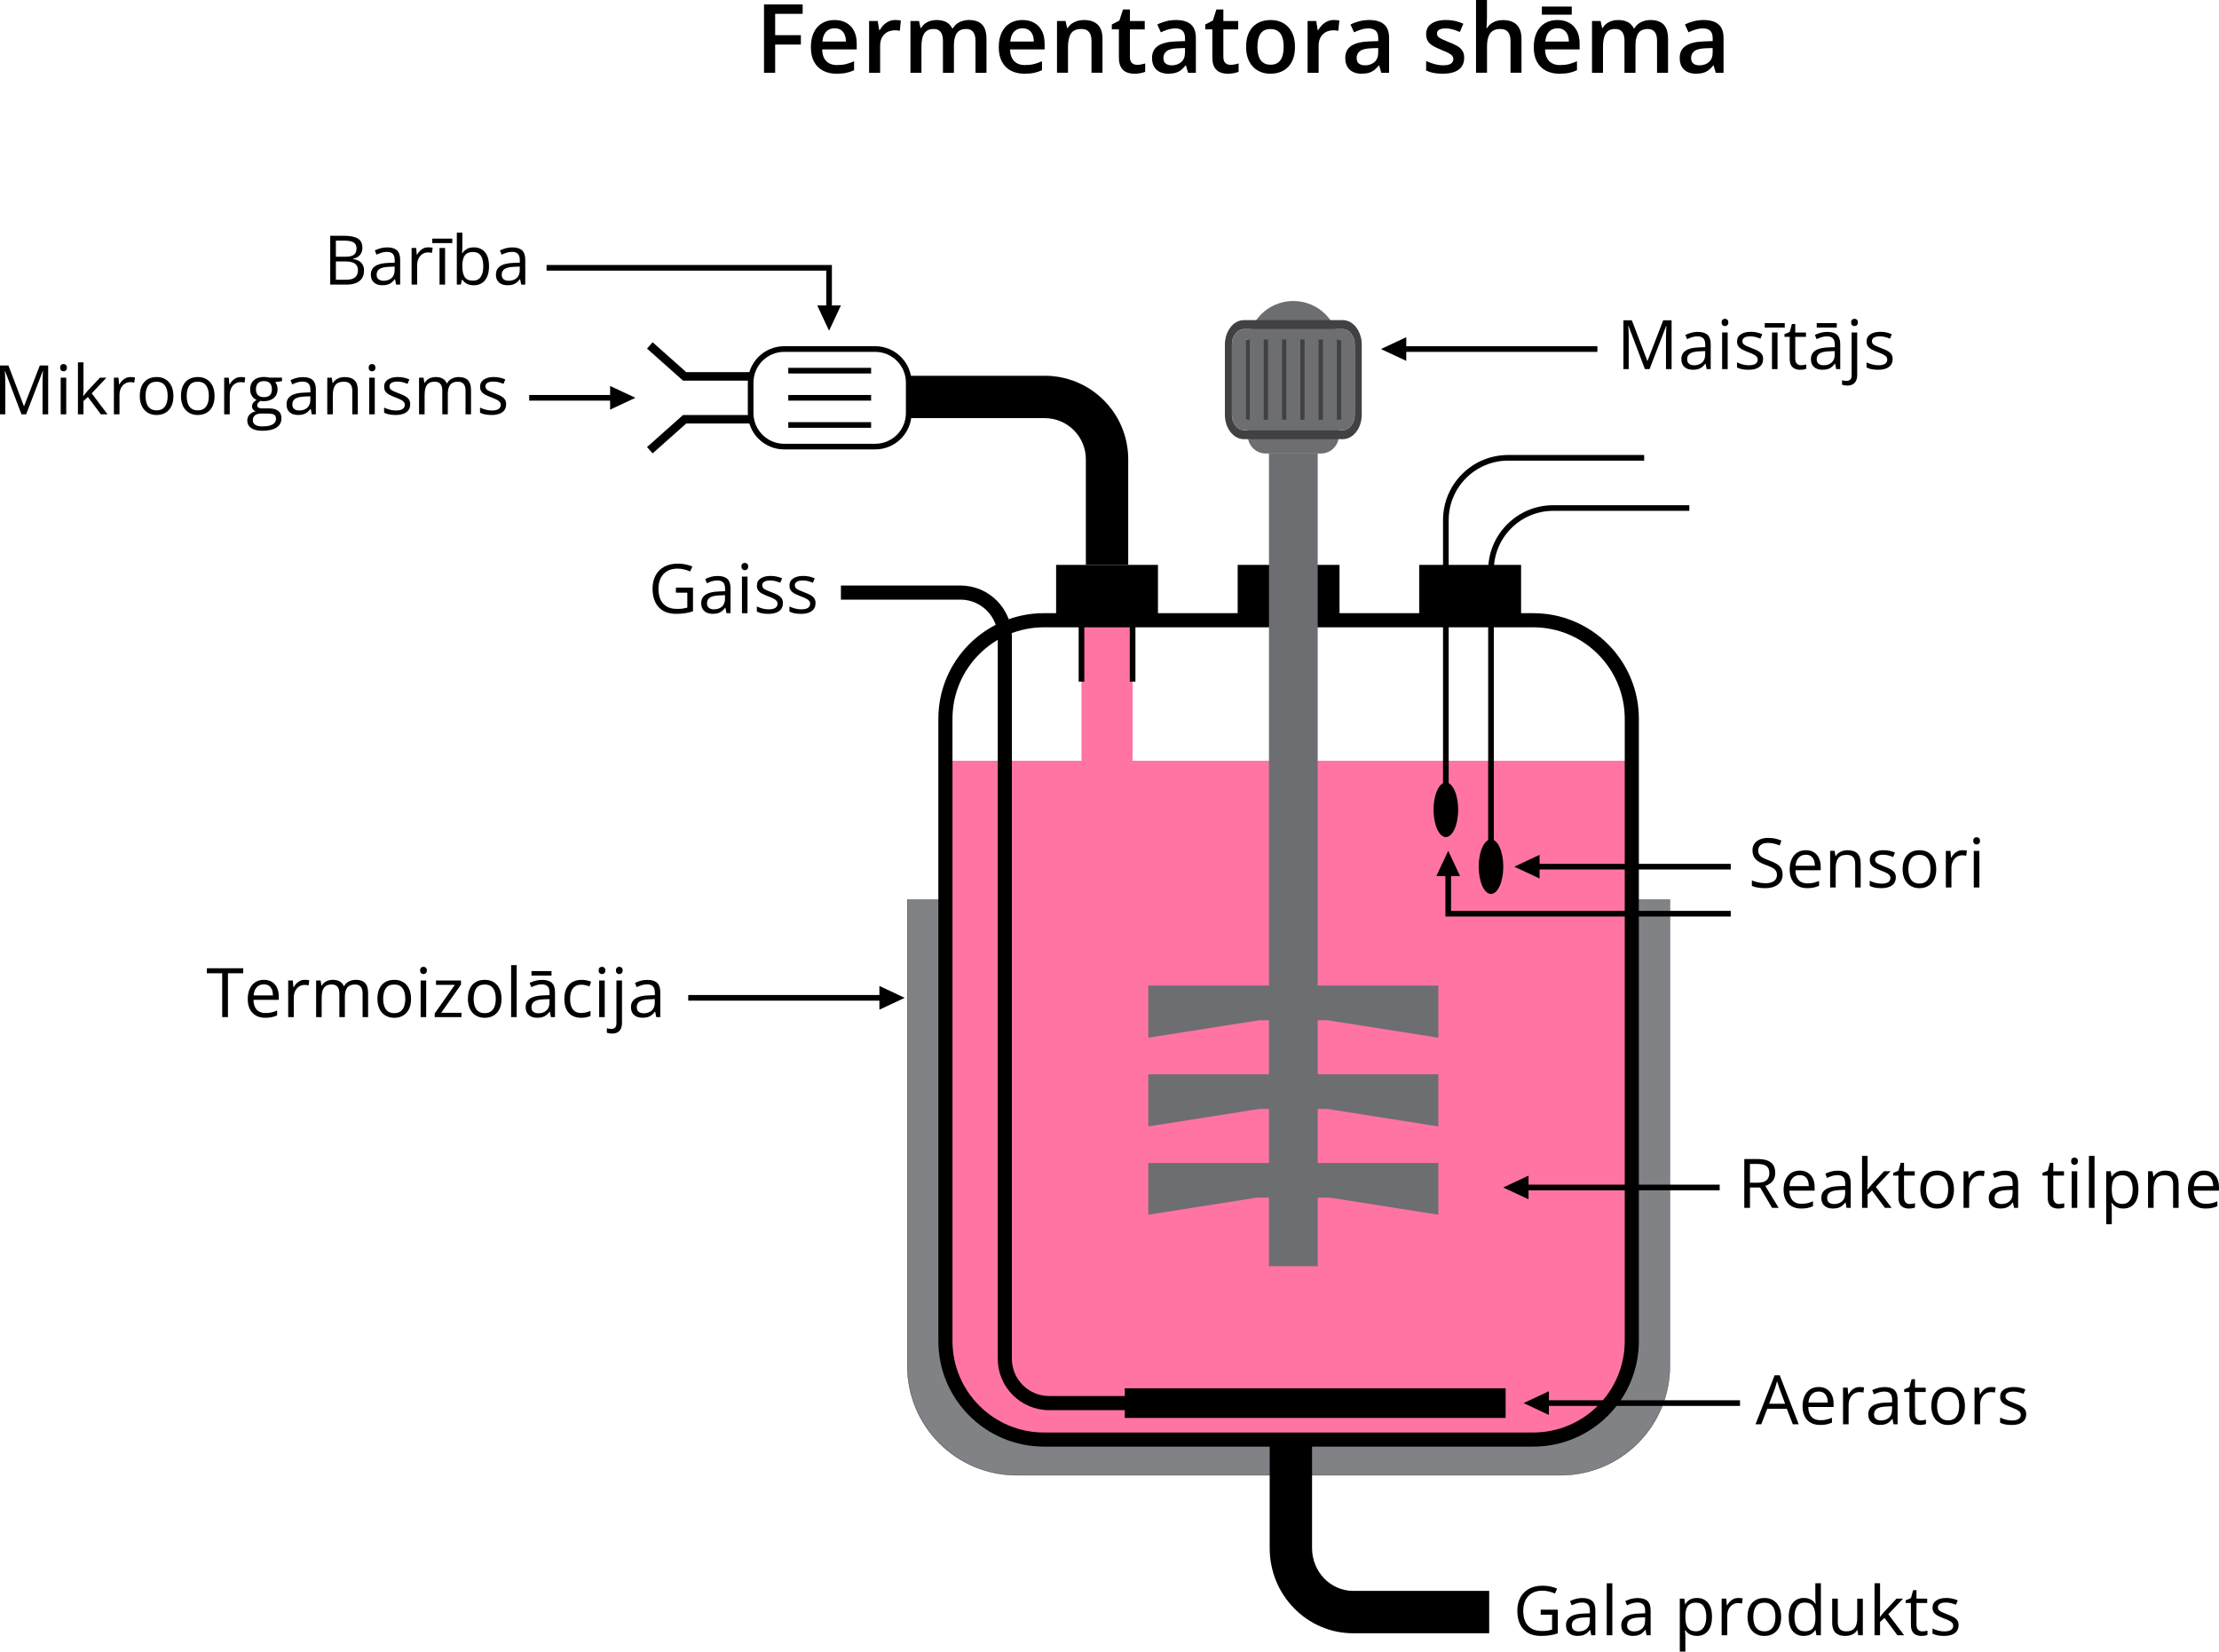 <?xml version="1.0" encoding="UTF-8"?>
<svg id="Layer_2" data-name="Layer 2" xmlns="http://www.w3.org/2000/svg" width="1343.67" height="1000" viewBox="0 0 1343.67 1000">
  <defs>
    <style>
      .cls-1 {
        fill: #ff74a3;
      }

      .cls-2 {
        fill: #6d6e71;
      }

      .cls-3 {
        fill: #808285;
      }

      .cls-4 {
        fill: #231f20;
      }

      .cls-5 {
        fill: #414042;
      }
    </style>
  </defs>
  <g id="Layer_1-2" data-name="Layer 1">
    <g>
      <path class="cls-3" d="M1011.18,544.71v282.22c0,36.61-29.68,66.29-66.29,66.29h-329.21c-36.61,0-66.29-29.68-66.29-66.29v-282.22h23.08v270c0,32.95,26.71,59.66,59.66,59.66h296.3c32.95,0,59.66-26.71,59.66-59.66v-270h23.08Z"/>
      <path class="cls-4" d="M944.89,893.3h-329.21c-8.96,0-17.65-1.75-25.84-5.22-7.9-3.34-15-8.13-21.1-14.23-6.1-6.1-10.88-13.19-14.22-21.1-3.46-8.18-5.22-16.88-5.22-25.84v-282.3h23.25v270.08c0,32.85,26.73,59.58,59.58,59.58h296.3c32.85,0,59.58-26.73,59.58-59.58v-270.08h23.25v282.3c0,8.96-1.75,17.65-5.22,25.84-3.34,7.9-8.13,15-14.22,21.1-6.1,6.1-13.19,10.88-21.1,14.23-8.18,3.46-16.88,5.22-25.84,5.22Zm-395.41-348.51v282.13c0,36.51,29.7,66.21,66.2,66.21h329.21c36.51,0,66.21-29.7,66.21-66.21v-282.13h-22.91v269.91c0,15.96-6.21,30.96-17.5,42.25-11.28,11.28-26.29,17.5-42.25,17.5h-296.3c-15.96,0-30.96-6.21-42.25-17.5-11.28-11.29-17.5-26.29-17.5-42.25v-269.91h-22.91Z"/>
    </g>
    <path class="cls-2" d="M783.15,182.24h0c15.23,0,27.59,12.36,27.59,27.59v53.86c0,6.01-4.88,10.9-10.9,10.9h-33.39c-6.01,0-10.9-4.88-10.9-10.9v-53.86c0-15.23,12.36-27.59,27.59-27.59Z"/>
    <rect class="cls-1" x="654.87" y="375.54" width="30.95" height="101.13"/>
    <path class="cls-1" d="M988.1,460.61v351.32c0,32.95-26.71,59.66-59.66,59.66h-296.3c-32.95,0-59.66-26.71-59.66-59.66V460.61h415.62Z"/>
    <path d="M928.44,875.88h-296.3c-8.63,0-17-1.69-24.89-5.03-7.61-3.22-14.45-7.83-20.32-13.7-5.87-5.87-10.48-12.71-13.7-20.32-3.34-7.89-5.03-16.26-5.03-24.89V435.2c0-8.63,1.69-17,5.03-24.89,3.22-7.61,7.83-14.45,13.7-20.32,5.87-5.87,12.71-10.48,20.32-13.7,7.89-3.34,16.26-5.03,24.89-5.03h296.3c8.63,0,17,1.69,24.89,5.03,7.61,3.22,14.45,7.83,20.32,13.7,5.87,5.87,10.48,12.71,13.7,20.32,3.34,7.89,5.03,16.26,5.03,24.89v376.74c0,8.63-1.69,17-5.03,24.89-3.22,7.61-7.83,14.45-13.7,20.32-5.87,5.87-12.71,10.48-20.32,13.7-7.89,3.34-16.26,5.03-24.89,5.03Zm-296.3-496.07c-30.54,0-55.39,24.85-55.39,55.39v376.74c0,30.54,24.85,55.39,55.39,55.39h296.3c30.54,0,55.39-24.85,55.39-55.39V435.2c0-30.54-24.85-55.39-55.39-55.39h-296.3Z"/>
    <g>
      <rect x="639.51" y="342.02" width="61.67" height="33.52"/>
      <rect x="749.45" y="342.02" width="61.67" height="33.52"/>
      <rect x="859.39" y="342.02" width="61.67" height="33.52"/>
    </g>
    <rect class="cls-2" x="768.4" y="274.59" width="29.5" height="492.05"/>
    <g>
      <rect x="653.16" y="345.23" width="3.42" height="67.46"/>
      <rect x="684.11" y="345.23" width="3.42" height="67.46"/>
    </g>
    <g>
      <path d="M877.22,480.55h-3.42v-165.64c0-10.53,4.1-20.43,11.55-27.88,7.45-7.45,17.35-11.55,27.88-11.55h82.37v3.42h-82.37c-19.86,0-36.01,16.15-36.01,36.01v165.64Z"/>
      <ellipse cx="875.51" cy="490.28" rx="7.45" ry="16.53"/>
    </g>
    <path d="M683.17,342.02h-25.65v-63.96c0-13.73-11.17-24.9-24.9-24.9h-82.37v-25.65h82.37c6.82,0,13.44,1.34,19.68,3.98,6.02,2.55,11.42,6.19,16.06,10.83s8.28,10.04,10.83,16.06c2.64,6.24,3.98,12.86,3.98,19.68v63.96Z"/>
    <path d="M901.74,988.88h-82.37c-6.86,0-13.52-1.38-19.79-4.11-6.03-2.62-11.44-6.36-16.07-11.12-9.47-9.73-14.68-22.63-14.68-36.34v-65.7h25.65v65.7c0,14.29,11.17,25.92,24.9,25.92h82.37v25.65Z"/>
    <g>
      <path d="M904.55,510.95h-3.42v-165.64c0-10.53,4.1-20.43,11.55-27.88s17.35-11.55,27.88-11.55h82.37v3.42h-82.37c-19.86,0-36.01,16.15-36.01,36.01v165.64Z"/>
      <ellipse cx="902.84" cy="524.74" rx="7.45" ry="16.53"/>
    </g>
    <path d="M831.49,853.8h-196.19c-17.17,0-31.13-13.97-31.13-31.13V385.64c0-12.45-10.13-22.58-22.58-22.58h-72.39v-8.55h72.39c17.17,0,31.13,13.97,31.13,31.13v437.03c0,12.45,10.13,22.58,22.58,22.58h196.19v8.55Z"/>
    <rect x="681.09" y="840.55" width="230.62" height="17.95"/>
    <path d="M529.98,272.1h-55.16c-12.12,0-21.99-9.86-21.99-21.99v-18.5c0-12.12,9.86-21.99,21.99-21.99h55.16c12.12,0,21.99,9.86,21.99,21.99v18.5c0,12.12-9.86,21.99-21.99,21.99Zm-55.16-59.05c-10.24,0-18.57,8.33-18.57,18.57v18.5c0,10.24,8.33,18.57,18.57,18.57h55.16c10.24,0,18.57-8.33,18.57-18.57v-18.5c0-10.24-8.33-18.57-18.57-18.57h-55.16Z"/>
    <g>
      <rect x="477.33" y="222.71" width="50.15" height="3.42"/>
      <rect x="477.33" y="255.6" width="50.15" height="3.42"/>
      <rect x="477.33" y="239.15" width="50.15" height="3.42"/>
    </g>
    <g>
      <polygon points="454.12 230.45 413.59 230.45 391.78 211.05 395.18 207.22 415.54 225.32 454.12 225.32 454.12 230.45"/>
      <polygon points="395.18 274.51 391.78 270.68 413.59 251.28 454.12 251.28 454.12 256.41 415.54 256.41 395.18 274.51"/>
    </g>
    <g>
      <rect x="934.01" y="847.81" width="119.62" height="3.42"/>
      <polygon points="937.89 856.7 937.89 842.35 922.57 849.52 937.89 856.7"/>
    </g>
    <g>
      <rect x="928.4" y="523.03" width="119.62" height="3.42"/>
      <polygon points="932.27 531.91 932.27 517.56 916.95 524.74 932.27 531.91"/>
    </g>
    <g>
      <rect x="416.75" y="602.44" width="119.62" height="3.42"/>
      <polygon points="532.5 611.33 532.5 596.98 547.82 604.15 532.5 611.33"/>
    </g>
    <g>
      <rect x="921.7" y="717.26" width="119.62" height="3.42"/>
      <polygon points="925.57 726.14 925.57 711.79 910.26 718.97 925.57 726.14"/>
    </g>
    <g>
      <polygon points="1048.02 554.92 875.23 554.92 875.23 526.56 878.65 526.56 878.65 551.5 1048.02 551.5 1048.02 554.92"/>
      <polygon points="884.11 530.43 869.76 530.43 876.94 515.11 884.11 530.43"/>
    </g>
    <g>
      <polygon points="503.74 188.79 500.32 188.79 500.32 163.86 330.95 163.86 330.95 160.44 503.74 160.44 503.74 188.79"/>
      <polygon points="494.85 184.92 509.2 184.92 502.03 200.24 494.85 184.92"/>
    </g>
    <g>
      <rect x="847.65" y="209.63" width="119.62" height="3.42"/>
      <polygon points="851.53 218.51 851.53 204.16 836.21 211.34 851.53 218.51"/>
    </g>
    <g>
      <rect x="320.44" y="239.15" width="52.87" height="3.42"/>
      <polygon points="369.44 248.04 369.44 233.69 384.76 240.86 369.44 248.04"/>
    </g>
    <g>
      <path class="cls-5" d="M816.24,194.39c-1.03-.39-2.12-.59-3.25-.59h-59.69c-1.13,0-2.22,.21-3.25,.59-4.82,1.8-8.34,7.49-8.34,14.21v42.52c0,6.98,3.8,12.85,8.9,14.4,.86,.26,1.76,.4,2.69,.4h59.69c.93,0,1.82-.14,2.69-.4,5.1-1.55,8.9-7.42,8.9-14.4v-42.52c0-6.72-3.53-12.41-8.34-14.21Zm4.07,56.72c0,3.66-1.66,6.84-4.07,8.37-.98,.62-2.08,.97-3.25,.97h-59.69c-1.17,0-2.27-.35-3.25-.97-2.41-1.53-4.07-4.71-4.07-8.37v-42.52c0-3.66,1.66-6.84,4.07-8.37,.98-.62,2.08-.97,3.25-.97h59.69c1.17,0,2.27,.35,3.25,.97,2.41,1.53,4.07,4.7,4.07,8.37v42.52Z"/>
      <path class="cls-2" d="M816.24,200.23c-.98-.62-2.08-.97-3.25-.97h-59.69c-1.17,0-2.27,.35-3.25,.97-2.41,1.53-4.07,4.71-4.07,8.37v42.52c0,3.66,1.66,6.84,4.07,8.37,.98,.62,2.08,.97,3.25,.97h59.69c1.17,0,2.27-.35,3.25-.97,2.41-1.53,4.07-4.7,4.07-8.37v-42.52c0-3.66-1.66-6.84-4.07-8.37Zm-59.49,53.92h-2.56v-48.59h2.56v48.59Zm11.07,0h-2.56v-48.59h2.56v48.59Zm11.07,0h-2.56v-48.59h2.56v48.59Zm11.07,0h-2.56v-48.59h2.56v48.59Zm11.07,0h-2.56v-48.59h2.56v48.59Zm11.07,0h-2.56v-48.59h2.56v48.59Z"/>
      <g>
        <rect class="cls-5" x="754.19" y="205.56" width="2.56" height="48.59"/>
        <rect class="cls-5" x="765.26" y="205.56" width="2.56" height="48.59"/>
        <rect class="cls-5" x="776.33" y="205.56" width="2.56" height="48.59"/>
        <rect class="cls-5" x="787.4" y="205.56" width="2.56" height="48.59"/>
        <rect class="cls-5" x="798.48" y="205.56" width="2.56" height="48.59"/>
        <rect class="cls-5" x="809.55" y="205.56" width="2.56" height="48.59"/>
      </g>
    </g>
    <g>
      <polygon class="cls-2" points="695.33 596.72 695.33 617.74 695.33 628.29 762.36 617.74 803.93 617.74 870.97 628.29 870.97 617.74 870.97 596.72 695.33 596.72"/>
      <polygon class="cls-2" points="695.33 671.45 695.33 682.01 762.36 671.45 803.93 671.45 870.97 682.01 870.97 671.45 870.97 650.44 695.33 650.44 695.33 671.45"/>
      <polygon class="cls-2" points="695.33 724.92 695.33 725.16 695.33 735.48 760.82 725.16 805.48 725.16 870.97 735.48 870.97 725.16 870.97 724.92 870.97 704.15 695.33 704.15 695.33 724.92"/>
    </g>
    <g>
      <path d="M469.38,44.06h-6.74V2.66h23.39v5.72h-16.65v12.91h15.57v5.69h-15.57v17.07Z"/>
      <path d="M505.34,12.12c2.79,0,5.19,.58,7.19,1.73,2,1.15,3.54,2.78,4.62,4.9,1.08,2.11,1.61,4.64,1.61,7.59v3.57h-20.93c.08,3.04,.89,5.38,2.45,7.02s3.74,2.46,6.56,2.46c2,0,3.8-.19,5.39-.58,1.6-.39,3.24-.96,4.94-1.71v5.41c-1.57,.74-3.16,1.27-4.79,1.61-1.62,.34-3.57,.51-5.83,.51-3.08,0-5.78-.6-8.11-1.8-2.33-1.2-4.15-2.99-5.46-5.37-1.31-2.38-1.97-5.33-1.97-8.86s.59-6.49,1.78-8.95c1.19-2.45,2.86-4.32,5.01-5.61,2.15-1.28,4.66-1.93,7.53-1.93Zm0,5.01c-2.1,0-3.79,.68-5.08,2.04-1.29,1.36-2.05,3.35-2.28,5.97h14.27c-.02-1.57-.28-2.95-.78-4.16-.5-1.21-1.26-2.15-2.27-2.83-1.01-.68-2.3-1.02-3.87-1.02Z"/>
      <path d="M542.15,12.12c.53,0,1.1,.03,1.73,.08s1.16,.13,1.61,.23l-.62,6.23c-.4-.11-.88-.2-1.46-.25-.58-.06-1.09-.08-1.54-.08-1.19,0-2.32,.19-3.4,.58-1.08,.39-2.03,.97-2.86,1.76-.83,.78-1.48,1.76-1.95,2.93-.47,1.17-.71,2.53-.71,4.08v16.39h-6.68V12.71h5.21l.91,5.52h.31c.62-1.11,1.4-2.13,2.32-3.06s1.99-1.67,3.19-2.22c1.2-.56,2.52-.84,3.95-.84Z"/>
      <path d="M586.72,12.12c3.51,0,6.16,.91,7.94,2.72s2.68,4.72,2.68,8.72v20.5h-6.65V24.75c0-2.38-.46-4.17-1.39-5.38-.93-1.21-2.33-1.81-4.22-1.81-2.64,0-4.54,.85-5.71,2.53-1.16,1.69-1.74,4.14-1.74,7.35v16.62h-6.65V24.75c0-1.59-.2-2.91-.61-3.98-.41-1.07-1.02-1.87-1.85-2.41-.83-.54-1.88-.81-3.14-.81-1.83,0-3.29,.42-4.37,1.25-1.09,.83-1.86,2.05-2.34,3.67-.47,1.61-.71,3.59-.71,5.93v15.66h-6.65V12.71h5.18l.93,4.22h.37c.64-1.09,1.44-2,2.39-2.7,.95-.71,2.01-1.24,3.19-1.59,1.17-.35,2.39-.52,3.65-.52,2.34,0,4.31,.41,5.92,1.23,1.6,.82,2.8,2.07,3.6,3.75h.51c.98-1.7,2.35-2.95,4.11-3.77,1.76-.81,3.61-1.22,5.58-1.22Z"/>
      <path d="M619.11,12.12c2.79,0,5.19,.58,7.19,1.73,2,1.15,3.54,2.78,4.62,4.9,1.08,2.11,1.61,4.64,1.61,7.59v3.57h-20.93c.08,3.04,.89,5.38,2.45,7.02s3.74,2.46,6.56,2.46c2,0,3.8-.19,5.39-.58,1.6-.39,3.24-.96,4.94-1.71v5.41c-1.57,.74-3.16,1.27-4.79,1.61-1.62,.34-3.57,.51-5.83,.51-3.08,0-5.78-.6-8.11-1.8-2.33-1.2-4.15-2.99-5.46-5.37-1.31-2.38-1.97-5.33-1.97-8.86s.59-6.49,1.78-8.95c1.19-2.45,2.86-4.32,5.01-5.61,2.15-1.28,4.66-1.93,7.53-1.93Zm0,5.01c-2.1,0-3.79,.68-5.08,2.04-1.29,1.36-2.05,3.35-2.28,5.97h14.27c-.02-1.57-.28-2.95-.78-4.16-.5-1.21-1.26-2.15-2.27-2.83-1.01-.68-2.3-1.02-3.87-1.02Z"/>
      <path d="M656.38,12.12c3.53,0,6.28,.91,8.25,2.73,1.97,1.82,2.96,4.74,2.96,8.76v20.44h-6.65V24.86c0-2.44-.5-4.26-1.5-5.48-1-1.22-2.55-1.83-4.64-1.83-3.04,0-5.15,.93-6.33,2.8-1.18,1.87-1.77,4.58-1.77,8.13v15.57h-6.65V12.71h5.18l.93,4.25h.37c.68-1.09,1.52-2,2.53-2.7,1.01-.71,2.14-1.24,3.4-1.6,1.26-.36,2.56-.54,3.92-.54Z"/>
      <path d="M688.54,39.25c.87,0,1.73-.08,2.58-.24,.85-.16,1.62-.35,2.32-.58v5.04c-.74,.32-1.69,.59-2.86,.82-1.17,.23-2.39,.34-3.65,.34-1.77,0-3.37-.3-4.79-.89s-2.54-1.62-3.37-3.07c-.83-1.45-1.25-3.46-1.25-6.03V17.78h-4.28v-2.97l4.59-2.35,2.18-6.71h4.19v6.97h8.98v5.07h-8.98v16.76c0,1.59,.4,2.77,1.19,3.54,.79,.77,1.84,1.16,3.14,1.16Z"/>
      <path d="M712.1,12.12c3.96,0,6.96,.88,8.99,2.63s3.04,4.49,3.04,8.21v21.1h-4.73l-1.27-4.45h-.23c-.89,1.13-1.8,2.07-2.75,2.8-.94,.74-2.03,1.29-3.27,1.66-1.24,.37-2.74,.55-4.52,.55-1.87,0-3.54-.34-5.01-1.03s-2.63-1.74-3.48-3.16-1.27-3.21-1.27-5.38c0-3.23,1.2-5.65,3.61-7.28,2.41-1.62,6.05-2.52,10.92-2.69l5.44-.2v-1.64c0-2.17-.51-3.72-1.52-4.64-1.01-.92-2.43-1.39-4.26-1.39-1.57,0-3.09,.23-4.56,.68s-2.91,1.01-4.3,1.67l-2.15-4.7c1.53-.81,3.27-1.47,5.22-1.98,1.95-.51,3.99-.76,6.1-.76Zm5.44,16.96l-4.05,.14c-3.32,.11-5.65,.68-6.99,1.7-1.34,1.02-2.01,2.42-2.01,4.19,0,1.55,.46,2.68,1.39,3.38,.92,.71,2.14,1.06,3.65,1.06,2.3,0,4.21-.66,5.73-1.97,1.52-1.31,2.28-3.24,2.28-5.79v-2.72Z"/>
      <path d="M745.12,39.25c.87,0,1.73-.08,2.58-.24,.85-.16,1.62-.35,2.32-.58v5.04c-.74,.32-1.69,.59-2.86,.82-1.17,.23-2.39,.34-3.65,.34-1.78,0-3.37-.3-4.79-.89s-2.54-1.62-3.37-3.07c-.83-1.45-1.25-3.46-1.25-6.03V17.78h-4.28v-2.97l4.59-2.35,2.18-6.71h4.19v6.97h8.98v5.07h-8.98v16.76c0,1.59,.4,2.77,1.19,3.54,.79,.77,1.84,1.16,3.14,1.16Z"/>
      <path d="M784.14,28.32c0,2.61-.34,4.92-1.02,6.94-.68,2.02-1.67,3.72-2.97,5.11s-2.87,2.44-4.7,3.17c-1.83,.73-3.9,1.09-6.2,1.09-2.15,0-4.13-.36-5.92-1.09-1.79-.73-3.35-1.78-4.66-3.17-1.31-1.39-2.33-3.09-3.04-5.11-.72-2.02-1.08-4.33-1.08-6.94,0-3.45,.6-6.39,1.8-8.79,1.2-2.41,2.91-4.24,5.14-5.51,2.23-1.26,4.88-1.9,7.96-1.9,2.89,0,5.44,.63,7.65,1.9,2.21,1.26,3.94,3.11,5.18,5.52,1.25,2.42,1.87,5.34,1.87,8.78Zm-22.74,0c0,2.28,.28,4.24,.84,5.86,.56,1.62,1.42,2.86,2.59,3.72,1.17,.86,2.68,1.29,4.53,1.29s3.36-.43,4.53-1.29c1.17-.86,2.03-2.1,2.58-3.72,.55-1.62,.82-3.58,.82-5.86s-.27-4.22-.82-5.82c-.55-1.6-1.41-2.81-2.58-3.65-1.17-.84-2.69-1.26-4.56-1.26-2.76,0-4.77,.93-6.03,2.77-1.27,1.85-1.9,4.5-1.9,7.96Z"/>
      <path d="M807.67,12.12c.53,0,1.1,.03,1.73,.08s1.16,.13,1.61,.23l-.62,6.23c-.4-.11-.88-.2-1.46-.25s-1.09-.08-1.54-.08c-1.19,0-2.32,.19-3.4,.58-1.08,.39-2.03,.97-2.86,1.76-.83,.78-1.48,1.76-1.95,2.93-.47,1.17-.71,2.53-.71,4.08v16.39h-6.68V12.71h5.21l.91,5.52h.31c.62-1.11,1.4-2.13,2.32-3.06,.92-.92,1.99-1.67,3.19-2.22,1.2-.56,2.52-.84,3.95-.84Z"/>
      <path d="M829.1,12.12c3.96,0,6.96,.88,8.99,2.63s3.04,4.49,3.04,8.21v21.1h-4.73l-1.27-4.45h-.23c-.89,1.13-1.8,2.07-2.75,2.8-.94,.74-2.03,1.29-3.27,1.66-1.24,.37-2.74,.55-4.52,.55-1.87,0-3.54-.34-5.01-1.03s-2.63-1.74-3.48-3.16-1.27-3.21-1.27-5.38c0-3.23,1.2-5.65,3.61-7.28,2.41-1.62,6.05-2.52,10.92-2.69l5.44-.2v-1.64c0-2.17-.51-3.72-1.52-4.64-1.01-.92-2.43-1.39-4.26-1.39-1.57,0-3.09,.23-4.56,.68s-2.91,1.01-4.3,1.67l-2.15-4.7c1.53-.81,3.27-1.47,5.22-1.98,1.95-.51,3.99-.76,6.1-.76Zm5.44,16.96l-4.05,.14c-3.32,.11-5.65,.68-6.99,1.7-1.34,1.02-2.01,2.42-2.01,4.19,0,1.55,.46,2.68,1.39,3.38,.92,.71,2.14,1.06,3.65,1.06,2.3,0,4.21-.66,5.73-1.97,1.52-1.31,2.28-3.24,2.28-5.79v-2.72Z"/>
      <path d="M886.59,35.11c0,2.06-.5,3.79-1.5,5.21-1,1.42-2.46,2.49-4.37,3.21-1.92,.73-4.26,1.09-7.04,1.09-2.19,0-4.07-.16-5.65-.47-1.58-.31-3.06-.79-4.46-1.43v-5.75c1.49,.7,3.17,1.3,5.03,1.81,1.86,.51,3.62,.76,5.28,.76,2.19,0,3.77-.34,4.73-1.03,.96-.69,1.44-1.61,1.44-2.76,0-.68-.19-1.29-.58-1.83-.39-.54-1.11-1.09-2.15-1.67-1.05-.58-2.58-1.27-4.6-2.08-1.98-.79-3.65-1.59-5.01-2.38s-2.39-1.75-3.09-2.87c-.7-1.12-1.05-2.56-1.05-4.32,0-2.77,1.1-4.88,3.3-6.33s5.11-2.17,8.74-2.17c1.93,0,3.74,.19,5.45,.58,1.71,.39,3.38,.95,5.03,1.68l-2.1,5.01c-1.42-.62-2.84-1.14-4.26-1.54-1.43-.41-2.87-.61-4.35-.61-1.72,0-3.03,.26-3.92,.79-.9,.53-1.34,1.28-1.34,2.27,0,.74,.22,1.36,.65,1.87,.43,.51,1.18,1.02,2.25,1.53,1.07,.51,2.55,1.14,4.46,1.9,1.87,.72,3.49,1.47,4.86,2.25,1.37,.78,2.42,1.74,3.16,2.87s1.1,2.6,1.1,4.39Z"/>
      <path d="M900.4,0V11.07c0,1.15-.03,2.27-.1,3.37-.07,1.1-.14,1.94-.21,2.55h.37c.66-1.09,1.47-2,2.44-2.7s2.04-1.24,3.24-1.6c1.2-.36,2.48-.54,3.84-.54,2.4,0,4.44,.4,6.12,1.2,1.68,.8,2.97,2.04,3.86,3.72,.9,1.68,1.35,3.86,1.35,6.54v20.44h-6.65V24.86c0-2.44-.5-4.26-1.5-5.48-1-1.22-2.55-1.83-4.64-1.83s-3.62,.42-4.8,1.26c-1.18,.84-2.02,2.08-2.53,3.71-.51,1.63-.76,3.62-.76,5.96v15.57h-6.65V0h6.65Z"/>
      <path d="M943.08,12.12c2.79,0,5.19,.58,7.19,1.73,2,1.15,3.54,2.78,4.62,4.9,1.08,2.11,1.61,4.64,1.61,7.59v3.57h-20.93c.08,3.04,.89,5.38,2.45,7.02,1.56,1.64,3.74,2.46,6.55,2.46,2,0,3.8-.19,5.39-.58,1.59-.39,3.24-.96,4.94-1.71v5.41c-1.57,.74-3.16,1.27-4.79,1.61-1.62,.34-3.57,.51-5.83,.51-3.08,0-5.78-.6-8.11-1.8-2.33-1.2-4.15-2.99-5.46-5.37-1.31-2.38-1.97-5.33-1.97-8.86s.59-6.49,1.78-8.95c1.19-2.45,2.86-4.32,5.01-5.61,2.15-1.28,4.66-1.93,7.53-1.93Zm8.66-8.13v4.9h-18.09V3.99h18.09Zm-8.66,13.14c-2.1,0-3.79,.68-5.08,2.04s-2.05,3.35-2.28,5.97h14.27c-.02-1.57-.28-2.95-.78-4.16-.5-1.21-1.26-2.15-2.27-2.83s-2.3-1.02-3.86-1.02Z"/>
      <path d="M999.42,12.12c3.51,0,6.16,.91,7.94,2.72,1.78,1.81,2.68,4.72,2.68,8.72v20.5h-6.65V24.75c0-2.38-.46-4.17-1.39-5.38-.93-1.21-2.33-1.81-4.22-1.81-2.64,0-4.54,.85-5.71,2.53-1.16,1.69-1.74,4.14-1.74,7.35v16.62h-6.65V24.75c0-1.59-.2-2.91-.61-3.98-.41-1.07-1.02-1.87-1.85-2.41-.83-.54-1.88-.81-3.14-.81-1.83,0-3.29,.42-4.37,1.25-1.09,.83-1.86,2.05-2.34,3.67-.47,1.61-.71,3.59-.71,5.93v15.66h-6.65V12.71h5.18l.93,4.22h.37c.64-1.09,1.44-2,2.39-2.7s2.02-1.24,3.19-1.59c1.17-.35,2.39-.52,3.65-.52,2.34,0,4.31,.41,5.92,1.23,1.6,.82,2.8,2.07,3.6,3.75h.51c.98-1.7,2.35-2.95,4.11-3.77,1.76-.81,3.61-1.22,5.58-1.22Z"/>
      <path d="M1031.62,12.12c3.96,0,6.96,.88,8.99,2.63s3.04,4.49,3.04,8.21v21.1h-4.73l-1.27-4.45h-.23c-.89,1.13-1.8,2.07-2.75,2.8-.94,.74-2.03,1.29-3.27,1.66-1.24,.37-2.74,.55-4.52,.55-1.87,0-3.54-.34-5.01-1.03s-2.63-1.74-3.48-3.16-1.27-3.21-1.27-5.38c0-3.23,1.2-5.65,3.61-7.28,2.41-1.62,6.05-2.52,10.92-2.69l5.44-.2v-1.64c0-2.17-.51-3.72-1.52-4.64-1.01-.92-2.43-1.39-4.26-1.39-1.57,0-3.09,.23-4.56,.68s-2.91,1.01-4.3,1.67l-2.15-4.7c1.53-.81,3.27-1.47,5.22-1.98,1.95-.51,3.99-.76,6.1-.76Zm5.44,16.96l-4.05,.14c-3.32,.11-5.65,.68-6.99,1.7-1.34,1.02-2.01,2.42-2.01,4.19,0,1.55,.46,2.68,1.39,3.38,.92,.71,2.14,1.06,3.65,1.06,2.3,0,4.21-.66,5.73-1.97,1.52-1.31,2.28-3.24,2.28-5.79v-2.72Z"/>
    </g>
    <g>
      <path d="M199.95,142.75h8.37c3.69,0,6.47,.55,8.33,1.66,1.86,1.11,2.79,2.99,2.79,5.64,0,1.15-.22,2.17-.66,3.08-.44,.91-1.08,1.66-1.91,2.26-.84,.59-1.87,1-3.09,1.23v.2c1.29,.2,2.44,.57,3.44,1.11,1,.54,1.78,1.29,2.35,2.27s.85,2.2,.85,3.7c0,1.82-.42,3.36-1.26,4.61-.84,1.25-2.03,2.2-3.57,2.84-1.54,.64-3.36,.96-5.46,.96h-10.17v-29.57Zm3.44,12.68h5.66c2.58,0,4.36-.42,5.35-1.27s1.49-2.09,1.49-3.72-.59-2.9-1.77-3.64c-1.18-.74-3.06-1.11-5.63-1.11h-5.1v9.75Zm0,2.89v11.06h6.15c2.63,0,4.49-.52,5.58-1.55s1.64-2.42,1.64-4.18c0-1.12-.25-2.08-.74-2.87-.49-.8-1.29-1.41-2.39-1.83-1.1-.42-2.57-.64-4.4-.64h-5.85Z"/>
      <path d="M234.5,149.79c2.64,0,4.6,.59,5.89,1.78,1.28,1.19,1.92,3.08,1.92,5.68v15.07h-2.45l-.65-3.28h-.16c-.62,.81-1.27,1.49-1.94,2.03-.67,.55-1.45,.96-2.34,1.23-.88,.28-1.97,.41-3.25,.41-1.35,0-2.55-.24-3.59-.71-1.05-.47-1.87-1.19-2.47-2.14-.6-.96-.9-2.17-.9-3.64,0-2.21,.88-3.91,2.63-5.1,1.75-1.19,4.42-1.83,8.01-1.94l3.82-.16v-1.36c0-1.91-.41-3.26-1.23-4.02-.82-.77-1.98-1.15-3.48-1.15-1.16,0-2.27,.17-3.32,.51-1.05,.34-2.05,.74-2.99,1.19l-1.03-2.55c1-.51,2.14-.95,3.44-1.31s2.66-.55,4.09-.55Zm4.49,11.61l-3.38,.14c-2.76,.11-4.71,.56-5.85,1.36-1.13,.8-1.7,1.92-1.7,3.38,0,1.27,.38,2.2,1.15,2.81s1.79,.91,3.05,.91c1.97,0,3.58-.55,4.83-1.64s1.88-2.73,1.88-4.91v-2.04Z"/>
      <path d="M259.3,149.75c.44,0,.91,.02,1.4,.07,.49,.05,.92,.11,1.29,.19l-.42,3.11c-.36-.09-.77-.17-1.21-.22-.44-.05-.86-.08-1.25-.08-.89,0-1.73,.18-2.52,.54-.79,.36-1.48,.87-2.07,1.54-.59,.67-1.06,1.47-1.4,2.41-.34,.94-.51,1.98-.51,3.12v11.89h-3.38v-22.17h2.79l.36,4.09h.14c.46-.82,1.01-1.57,1.66-2.26,.65-.68,1.4-1.22,2.26-1.63,.86-.4,1.81-.61,2.86-.61Z"/>
      <path d="M273.88,144.47v2.71h-12.12v-2.71h12.12Zm-4.37,27.85h-3.36v-22.17h3.36v22.17Z"/>
      <path d="M279.97,140.85v7.87c0,.9-.02,1.78-.07,2.63-.05,.85-.08,1.51-.11,1.98h.18c.61-1,1.48-1.84,2.63-2.53,1.15-.69,2.61-1.03,4.39-1.03,2.78,0,4.99,.96,6.64,2.88,1.65,1.92,2.48,4.78,2.48,8.57,0,2.49-.38,4.6-1.13,6.31-.76,1.71-1.82,3.01-3.2,3.88-1.38,.88-3,1.31-4.87,1.31-1.75,0-3.19-.33-4.32-.98-1.13-.65-1.99-1.45-2.6-2.4h-.26l-.69,2.97h-2.43v-31.47h3.36Zm6.47,11.73c-1.6,0-2.88,.31-3.82,.94-.94,.63-1.62,1.57-2.03,2.83-.41,1.26-.62,2.86-.62,4.78v.18c0,2.79,.47,4.92,1.4,6.4s2.62,2.21,5.08,2.21c2.06,0,3.61-.75,4.64-2.27,1.03-1.51,1.55-3.67,1.55-6.47s-.51-5.01-1.53-6.45c-1.02-1.44-2.57-2.16-4.66-2.16Z"/>
      <path d="M310.25,149.79c2.64,0,4.6,.59,5.89,1.78,1.28,1.19,1.92,3.08,1.92,5.68v15.07h-2.45l-.65-3.28h-.16c-.62,.81-1.27,1.49-1.94,2.03-.67,.55-1.45,.96-2.34,1.23-.88,.28-1.97,.41-3.25,.41-1.35,0-2.55-.24-3.59-.71-1.05-.47-1.87-1.19-2.47-2.14-.6-.96-.9-2.17-.9-3.64,0-2.21,.88-3.91,2.63-5.1,1.75-1.19,4.42-1.83,8.01-1.94l3.82-.16v-1.36c0-1.91-.41-3.26-1.23-4.02-.82-.77-1.98-1.15-3.48-1.15-1.16,0-2.27,.17-3.32,.51-1.05,.34-2.05,.74-2.99,1.19l-1.03-2.55c1-.51,2.14-.95,3.44-1.31s2.66-.55,4.09-.55Zm4.49,11.61l-3.38,.14c-2.76,.11-4.71,.56-5.85,1.36-1.13,.8-1.7,1.92-1.7,3.38,0,1.27,.38,2.2,1.15,2.81s1.79,.91,3.05,.91c1.97,0,3.58-.55,4.83-1.64s1.88-2.73,1.88-4.91v-2.04Z"/>
    </g>
    <g>
      <path d="M13.01,250.86l-9.93-26.17h-.16c.05,.55,.1,1.23,.14,2.02,.04,.8,.07,1.66,.1,2.6,.03,.94,.04,1.89,.04,2.86v18.69H0v-29.57H5.1l9.36,24.59h.14l9.51-24.59h5.06v29.57h-3.4v-18.93c0-.88,.01-1.76,.04-2.64,.03-.88,.06-1.72,.1-2.51s.08-1.47,.12-2.05h-.16l-10.05,26.13h-2.81Z"/>
      <path d="M38.47,220.4c.55,0,1.03,.18,1.43,.54,.4,.36,.6,.91,.6,1.67s-.2,1.29-.6,1.66c-.4,.36-.87,.55-1.43,.55-.58,0-1.06-.18-1.45-.55s-.58-.92-.58-1.66,.19-1.31,.58-1.67c.38-.36,.87-.54,1.45-.54Zm1.64,8.29v22.17h-3.36v-22.17h3.36Z"/>
      <path d="M50.54,219.39v16.34c0,.54-.02,1.2-.06,1.97-.04,.78-.07,1.46-.1,2.05h.14c.28-.35,.7-.87,1.24-1.56s1.01-1.24,1.39-1.66l7.36-7.85h3.94l-8.92,9.47,9.57,12.7h-4.05l-7.83-10.5-2.69,2.47v8.03h-3.34v-31.47h3.34Z"/>
      <path d="M79.04,228.29c.44,0,.91,.02,1.4,.07,.49,.05,.92,.11,1.29,.19l-.42,3.11c-.36-.09-.77-.17-1.21-.22-.44-.05-.86-.08-1.25-.08-.89,0-1.73,.18-2.52,.54-.79,.36-1.48,.87-2.07,1.54-.59,.67-1.06,1.47-1.4,2.41-.34,.94-.51,1.98-.51,3.12v11.89h-3.38v-22.17h2.79l.36,4.09h.14c.46-.82,1.01-1.57,1.66-2.26,.65-.68,1.4-1.22,2.26-1.63,.86-.4,1.81-.61,2.86-.61Z"/>
      <path d="M105.01,239.73c0,1.82-.24,3.45-.71,4.87-.47,1.43-1.15,2.64-2.04,3.62-.89,.98-1.97,1.74-3.23,2.26-1.26,.52-2.69,.78-4.28,.78-1.48,0-2.84-.26-4.08-.78s-2.3-1.27-3.2-2.26c-.9-.98-1.59-2.19-2.08-3.62-.49-1.43-.74-3.05-.74-4.87,0-2.43,.41-4.49,1.23-6.2,.82-1.71,2-3.01,3.53-3.9,1.53-.9,3.35-1.35,5.47-1.35s3.79,.45,5.31,1.36c1.52,.9,2.7,2.21,3.54,3.91,.84,1.71,1.26,3.77,1.26,6.18Zm-16.87,0c0,1.78,.24,3.32,.71,4.63,.47,1.31,1.2,2.32,2.18,3.03,.98,.71,2.25,1.07,3.8,1.07s2.8-.36,3.79-1.07c.99-.71,1.72-1.73,2.19-3.03,.47-1.31,.71-2.85,.71-4.63s-.24-3.29-.71-4.58c-.47-1.29-1.2-2.28-2.18-2.98-.98-.7-2.26-1.05-3.82-1.05-2.31,0-3.99,.76-5.07,2.29-1.07,1.52-1.61,3.63-1.61,6.33Z"/>
      <path d="M129.93,239.73c0,1.82-.24,3.45-.71,4.87-.47,1.43-1.15,2.64-2.04,3.62-.89,.98-1.97,1.74-3.23,2.26-1.26,.52-2.69,.78-4.28,.78-1.48,0-2.84-.26-4.08-.78s-2.3-1.27-3.2-2.26c-.9-.98-1.59-2.19-2.08-3.62-.49-1.43-.74-3.05-.74-4.87,0-2.43,.41-4.49,1.23-6.2,.82-1.71,2-3.01,3.53-3.9,1.53-.9,3.35-1.35,5.47-1.35s3.79,.45,5.31,1.36c1.52,.9,2.7,2.21,3.54,3.91,.84,1.71,1.26,3.77,1.26,6.18Zm-16.87,0c0,1.78,.24,3.32,.71,4.63,.47,1.31,1.2,2.32,2.18,3.03,.98,.71,2.25,1.07,3.8,1.07s2.8-.36,3.79-1.07c.99-.71,1.72-1.73,2.19-3.03,.47-1.31,.71-2.85,.71-4.63s-.24-3.29-.71-4.58c-.47-1.29-1.2-2.28-2.18-2.98-.98-.7-2.26-1.05-3.82-1.05-2.31,0-3.99,.76-5.07,2.29-1.07,1.52-1.61,3.63-1.61,6.33Z"/>
      <path d="M145.81,228.29c.44,0,.91,.02,1.4,.07,.49,.05,.92,.11,1.29,.19l-.42,3.11c-.36-.09-.77-.17-1.21-.22-.44-.05-.86-.08-1.25-.08-.89,0-1.73,.18-2.52,.54-.79,.36-1.48,.87-2.07,1.54-.59,.67-1.06,1.47-1.4,2.41-.34,.94-.51,1.98-.51,3.12v11.89h-3.38v-22.17h2.79l.36,4.09h.14c.46-.82,1.01-1.57,1.66-2.26,.65-.68,1.4-1.22,2.26-1.63,.86-.4,1.81-.61,2.86-.61Z"/>
      <path d="M158.85,260.81c-2.91,0-5.16-.54-6.74-1.63-1.58-1.09-2.37-2.61-2.37-4.56,0-1.39,.44-2.58,1.32-3.56,.88-.98,2.11-1.64,3.67-1.96-.58-.27-1.08-.67-1.49-1.21-.41-.54-.62-1.16-.62-1.86,0-.81,.23-1.52,.68-2.13,.45-.61,1.14-1.2,2.07-1.77-1.16-.47-2.1-1.27-2.82-2.4-.72-1.13-1.08-2.44-1.08-3.93,0-1.59,.33-2.95,.99-4.08,.66-1.13,1.62-1.99,2.87-2.58,1.25-.59,2.77-.89,4.55-.89,.39,0,.79,.02,1.18,.05,.4,.03,.78,.08,1.14,.14s.68,.13,.95,.21h7.6v2.16l-4.09,.51c.4,.53,.74,1.16,1.01,1.9,.27,.74,.4,1.56,.4,2.47,0,2.21-.75,3.97-2.25,5.27-1.5,1.3-3.55,1.95-6.17,1.95-.62,0-1.25-.05-1.9-.16-.66,.36-1.16,.77-1.51,1.21s-.52,.96-.52,1.54c0,.43,.13,.78,.39,1.03,.26,.26,.64,.44,1.14,.56,.5,.11,1.1,.17,1.8,.17h3.9c2.41,0,4.26,.51,5.55,1.52,1.29,1.01,1.93,2.49,1.93,4.43,0,2.45-1,4.33-2.99,5.64-2,1.31-4.88,1.96-8.66,1.96Zm.1-2.63c1.83,0,3.35-.19,4.56-.56,1.21-.37,2.11-.9,2.71-1.6,.6-.69,.9-1.52,.9-2.48,0-.89-.2-1.56-.61-2.01-.4-.45-1-.75-1.78-.91-.78-.15-1.74-.23-2.87-.23h-3.84c-1,0-1.87,.16-2.61,.47-.74,.31-1.31,.77-1.71,1.38-.4,.61-.6,1.36-.6,2.27,0,1.2,.51,2.11,1.52,2.74s2.45,.94,4.33,.94Zm.87-17.72c1.6,0,2.81-.4,3.62-1.21s1.21-1.99,1.21-3.54c0-1.66-.41-2.9-1.23-3.73-.82-.83-2.04-1.24-3.64-1.24s-2.72,.43-3.55,1.28c-.83,.86-1.24,2.11-1.24,3.75,0,1.51,.42,2.67,1.25,3.48,.84,.81,2.03,1.21,3.58,1.21Z"/>
      <path d="M183.45,228.33c2.64,0,4.6,.59,5.89,1.78,1.28,1.19,1.92,3.08,1.92,5.68v15.07h-2.45l-.65-3.28h-.16c-.62,.81-1.27,1.49-1.94,2.03-.67,.55-1.45,.96-2.34,1.23-.88,.28-1.97,.41-3.25,.41-1.35,0-2.55-.24-3.59-.71-1.05-.47-1.87-1.19-2.47-2.14-.6-.96-.9-2.17-.9-3.64,0-2.21,.88-3.91,2.63-5.1,1.75-1.19,4.42-1.83,8.01-1.94l3.82-.16v-1.36c0-1.91-.41-3.26-1.23-4.02-.82-.77-1.98-1.15-3.48-1.15-1.16,0-2.27,.17-3.32,.51-1.05,.34-2.05,.74-2.99,1.19l-1.03-2.55c1-.51,2.14-.95,3.44-1.31s2.66-.55,4.09-.55Zm4.49,11.61l-3.38,.14c-2.76,.11-4.71,.56-5.85,1.36-1.13,.8-1.7,1.92-1.7,3.38,0,1.27,.38,2.2,1.15,2.81s1.79,.91,3.05,.91c1.97,0,3.58-.55,4.83-1.64s1.88-2.73,1.88-4.91v-2.04Z"/>
      <path d="M208.67,228.29c2.63,0,4.62,.64,5.97,1.93,1.35,1.29,2.02,3.35,2.02,6.2v14.44h-3.32v-14.22c0-1.85-.42-3.23-1.26-4.15-.84-.92-2.13-1.38-3.87-1.38-2.45,0-4.18,.69-5.18,2.08-1,1.39-1.5,3.4-1.5,6.05v11.61h-3.36v-22.17h2.71l.51,3.2h.18c.47-.78,1.07-1.44,1.8-1.97,.73-.53,1.54-.94,2.45-1.21,.9-.28,1.85-.41,2.85-.41Z"/>
      <path d="M225.29,220.4c.55,0,1.03,.18,1.43,.54,.4,.36,.6,.91,.6,1.67s-.2,1.29-.6,1.66c-.4,.36-.87,.55-1.43,.55-.58,0-1.06-.18-1.45-.55s-.58-.92-.58-1.66,.19-1.31,.58-1.67c.38-.36,.87-.54,1.45-.54Zm1.64,8.29v22.17h-3.36v-22.17h3.36Z"/>
      <path d="M248.37,244.79c0,1.42-.35,2.61-1.06,3.57-.71,.96-1.72,1.69-3.03,2.17s-2.88,.73-4.7,.73c-1.55,0-2.89-.12-4.02-.36s-2.12-.59-2.97-1.03v-3.09c.9,.44,1.98,.85,3.24,1.21s2.53,.55,3.84,.55c1.91,0,3.3-.31,4.17-.93,.86-.62,1.29-1.46,1.29-2.53,0-.61-.17-1.14-.52-1.61s-.92-.92-1.73-1.36c-.81-.44-1.93-.92-3.36-1.45-1.42-.54-2.64-1.08-3.67-1.61-1.03-.53-1.83-1.18-2.39-1.95-.56-.77-.84-1.77-.84-2.99,0-1.87,.76-3.31,2.28-4.32,1.52-1,3.51-1.51,5.98-1.51,1.33,0,2.59,.13,3.75,.39,1.17,.26,2.26,.62,3.27,1.06l-1.13,2.69c-.92-.39-1.89-.72-2.93-.99-1.04-.27-2.1-.4-3.18-.4-1.55,0-2.74,.26-3.57,.77-.83,.51-1.24,1.21-1.24,2.1,0,.69,.19,1.25,.58,1.7s1,.86,1.85,1.25c.85,.39,1.97,.85,3.36,1.38,1.39,.51,2.59,1.04,3.6,1.59s1.79,1.21,2.34,1.98c.55,.78,.82,1.77,.82,2.98Z"/>
      <path d="M277.84,228.29c2.44,0,4.28,.64,5.52,1.91,1.24,1.27,1.86,3.32,1.86,6.14v14.52h-3.32v-14.36c0-1.79-.39-3.14-1.16-4.04-.78-.9-1.93-1.35-3.45-1.35-2.14,0-3.7,.62-4.67,1.86-.97,1.24-1.46,3.07-1.46,5.48v12.4h-3.34v-14.36c0-1.2-.17-2.2-.52-2.99-.34-.8-.86-1.39-1.54-1.79-.68-.4-1.54-.6-2.58-.6-1.47,0-2.65,.3-3.54,.91s-1.53,1.51-1.93,2.7c-.4,1.19-.6,2.66-.6,4.4v11.73h-3.36v-22.17h2.71l.51,3.13h.18c.44-.77,1-1.42,1.68-1.94,.67-.53,1.43-.92,2.27-1.19,.84-.27,1.73-.4,2.67-.4,1.69,0,3.1,.31,4.24,.94,1.14,.63,1.97,1.58,2.48,2.86h.18c.73-1.28,1.73-2.23,2.99-2.86,1.27-.63,2.66-.94,4.17-.94Z"/>
      <path d="M306.46,244.79c0,1.42-.35,2.61-1.06,3.57-.71,.96-1.72,1.69-3.03,2.17s-2.88,.73-4.7,.73c-1.55,0-2.89-.12-4.02-.36s-2.12-.59-2.97-1.03v-3.09c.9,.44,1.98,.85,3.24,1.21s2.53,.55,3.84,.55c1.91,0,3.3-.31,4.17-.93,.86-.62,1.29-1.46,1.29-2.53,0-.61-.17-1.14-.52-1.61s-.92-.92-1.73-1.36c-.81-.44-1.93-.92-3.36-1.45-1.42-.54-2.64-1.08-3.67-1.61-1.03-.53-1.83-1.18-2.39-1.95-.56-.77-.84-1.77-.84-2.99,0-1.87,.76-3.31,2.28-4.32,1.52-1,3.51-1.51,5.98-1.51,1.33,0,2.59,.13,3.75,.39,1.17,.26,2.26,.62,3.27,1.06l-1.13,2.69c-.92-.39-1.89-.72-2.93-.99-1.04-.27-2.1-.4-3.18-.4-1.55,0-2.74,.26-3.57,.77-.83,.51-1.24,1.21-1.24,2.1,0,.69,.19,1.25,.58,1.7s1,.86,1.85,1.25c.85,.39,1.97,.85,3.36,1.38,1.39,.51,2.59,1.04,3.6,1.59s1.79,1.21,2.34,1.98c.55,.78,.82,1.77,.82,2.98Z"/>
    </g>
    <g>
      <path d="M409.29,355.77h10.34v14.34c-1.55,.53-3.15,.92-4.78,1.17s-3.47,.38-5.49,.38c-3.07,0-5.67-.61-7.78-1.84-2.11-1.23-3.71-2.98-4.8-5.25-1.09-2.27-1.64-4.97-1.64-8.1s.6-5.73,1.81-8.01c1.21-2.28,2.95-4.05,5.24-5.31,2.29-1.26,5.03-1.89,8.24-1.89,1.64,0,3.21,.15,4.68,.46,1.48,.3,2.85,.73,4.12,1.28l-1.31,2.99c-1.09-.47-2.3-.88-3.61-1.21-1.31-.34-2.67-.51-4.08-.51-2.41,0-4.48,.5-6.2,1.5-1.72,1-3.03,2.41-3.94,4.23s-1.37,3.98-1.37,6.47,.4,4.61,1.19,6.44c.8,1.83,2.04,3.25,3.72,4.26,1.69,1.01,3.86,1.52,6.51,1.52,1.33,0,2.48-.08,3.44-.23,.96-.16,1.83-.34,2.61-.56v-9.06h-6.9v-3.07Z"/>
      <path d="M434.55,348.73c2.64,0,4.6,.59,5.89,1.78,1.28,1.19,1.92,3.08,1.92,5.68v15.07h-2.45l-.65-3.28h-.16c-.62,.81-1.27,1.49-1.94,2.03-.67,.55-1.45,.96-2.34,1.23-.88,.28-1.97,.41-3.25,.41-1.35,0-2.55-.24-3.59-.71-1.05-.47-1.87-1.19-2.47-2.14-.6-.96-.9-2.17-.9-3.64,0-2.21,.88-3.91,2.63-5.1,1.75-1.19,4.42-1.83,8.01-1.94l3.82-.16v-1.36c0-1.91-.41-3.26-1.23-4.02-.82-.77-1.98-1.15-3.48-1.15-1.16,0-2.27,.17-3.32,.51-1.05,.34-2.05,.74-2.99,1.19l-1.03-2.55c1-.51,2.14-.95,3.44-1.31s2.66-.55,4.09-.55Zm4.49,11.61l-3.38,.14c-2.76,.11-4.71,.56-5.85,1.36-1.13,.8-1.7,1.92-1.7,3.38,0,1.27,.38,2.2,1.15,2.81s1.79,.91,3.05,.91c1.97,0,3.58-.55,4.83-1.64s1.88-2.73,1.88-4.91v-2.04Z"/>
      <path d="M451,340.81c.55,0,1.03,.18,1.43,.54,.4,.36,.6,.91,.6,1.67s-.2,1.29-.6,1.66c-.4,.36-.87,.55-1.43,.55-.58,0-1.06-.18-1.45-.55s-.58-.92-.58-1.66,.19-1.31,.58-1.67c.38-.36,.87-.54,1.45-.54Zm1.64,8.29v22.17h-3.36v-22.17h3.36Z"/>
      <path d="M474.07,365.2c0,1.42-.35,2.61-1.06,3.57-.71,.96-1.72,1.69-3.03,2.17s-2.88,.73-4.7,.73c-1.55,0-2.89-.12-4.02-.36s-2.12-.59-2.97-1.03v-3.09c.9,.44,1.98,.85,3.24,1.21s2.53,.55,3.84,.55c1.91,0,3.3-.31,4.17-.93,.86-.62,1.29-1.46,1.29-2.53,0-.61-.17-1.14-.52-1.61-.34-.46-.92-.92-1.73-1.35-.81-.44-1.93-.92-3.36-1.45-1.42-.54-2.64-1.08-3.67-1.61-1.03-.53-1.83-1.18-2.39-1.95-.56-.77-.84-1.77-.84-2.99,0-1.87,.76-3.31,2.28-4.32,1.52-1,3.51-1.51,5.98-1.51,1.33,0,2.59,.13,3.75,.39,1.17,.26,2.26,.62,3.27,1.06l-1.13,2.69c-.92-.39-1.89-.72-2.93-.99-1.04-.27-2.1-.4-3.18-.4-1.55,0-2.74,.26-3.57,.77-.83,.51-1.24,1.21-1.24,2.1,0,.69,.19,1.25,.58,1.7s1,.86,1.85,1.25c.85,.39,1.97,.85,3.36,1.38,1.39,.51,2.59,1.04,3.6,1.59,1.01,.55,1.79,1.21,2.34,1.98,.55,.78,.82,1.77,.82,2.98Z"/>
      <path d="M493.81,365.2c0,1.42-.35,2.61-1.06,3.57-.71,.96-1.72,1.69-3.03,2.17s-2.88,.73-4.7,.73c-1.55,0-2.89-.12-4.02-.36s-2.12-.59-2.97-1.03v-3.09c.9,.44,1.98,.85,3.24,1.21s2.53,.55,3.84,.55c1.91,0,3.3-.31,4.17-.93,.86-.62,1.29-1.46,1.29-2.53,0-.61-.17-1.14-.52-1.61-.34-.46-.92-.92-1.73-1.35-.81-.44-1.93-.92-3.36-1.45-1.42-.54-2.64-1.08-3.67-1.61-1.03-.53-1.83-1.18-2.39-1.95-.56-.77-.84-1.77-.84-2.99,0-1.87,.76-3.31,2.28-4.32,1.52-1,3.51-1.51,5.98-1.51,1.33,0,2.59,.13,3.75,.39,1.17,.26,2.26,.62,3.27,1.06l-1.13,2.69c-.92-.39-1.89-.72-2.93-.99-1.04-.27-2.1-.4-3.18-.4-1.55,0-2.74,.26-3.57,.77-.83,.51-1.24,1.21-1.24,2.1,0,.69,.19,1.25,.58,1.7s1,.86,1.85,1.25c.85,.39,1.97,.85,3.36,1.38,1.39,.51,2.59,1.04,3.6,1.59,1.01,.55,1.79,1.21,2.34,1.98,.55,.78,.82,1.77,.82,2.98Z"/>
    </g>
    <g>
      <path d="M138.02,615.82h-3.46v-26.54h-9.3v-3.03h22.03v3.03h-9.26v26.54Z"/>
      <path d="M159.79,593.25c1.89,0,3.51,.42,4.85,1.25,1.35,.84,2.38,2.01,3.09,3.51,.71,1.5,1.07,3.26,1.07,5.27v2.08h-15.31c.04,2.6,.69,4.58,1.94,5.95,1.25,1.36,3.02,2.04,5.3,2.04,1.4,0,2.64-.13,3.72-.38,1.08-.26,2.2-.63,3.36-1.13v2.95c-1.12,.5-2.23,.86-3.33,1.09-1.1,.23-2.4,.34-3.89,.34-2.13,0-3.99-.44-5.57-1.3-1.58-.87-2.82-2.15-3.69-3.83-.88-1.69-1.31-3.75-1.31-6.19s.4-4.45,1.2-6.2c.8-1.75,1.93-3.09,3.4-4.04,1.46-.94,3.19-1.42,5.17-1.42Zm-.04,2.75c-1.79,0-3.22,.59-4.29,1.76-1.07,1.17-1.7,2.81-1.9,4.91h11.73c-.01-1.32-.22-2.48-.62-3.49-.4-1-1-1.79-1.81-2.35-.81-.56-1.85-.84-3.11-.84Z"/>
      <path d="M184.58,593.25c.44,0,.91,.02,1.4,.07,.49,.05,.92,.11,1.29,.19l-.42,3.11c-.36-.09-.77-.17-1.21-.22-.44-.05-.86-.08-1.25-.08-.89,0-1.73,.18-2.52,.54-.79,.36-1.48,.87-2.07,1.54-.59,.67-1.06,1.47-1.4,2.41-.34,.94-.51,1.98-.51,3.12v11.89h-3.38v-22.17h2.79l.36,4.09h.14c.46-.82,1.01-1.57,1.66-2.26,.65-.68,1.4-1.22,2.26-1.63,.86-.4,1.81-.61,2.86-.61Z"/>
      <path d="M215.51,593.25c2.44,0,4.28,.64,5.52,1.91,1.24,1.28,1.86,3.32,1.86,6.14v14.52h-3.32v-14.36c0-1.79-.39-3.14-1.16-4.04-.78-.9-1.93-1.34-3.45-1.34-2.14,0-3.7,.62-4.67,1.86-.97,1.24-1.46,3.07-1.46,5.48v12.4h-3.34v-14.36c0-1.2-.17-2.2-.52-2.99-.34-.8-.86-1.39-1.54-1.79-.68-.4-1.54-.6-2.58-.6-1.47,0-2.65,.3-3.54,.91s-1.53,1.51-1.93,2.7c-.4,1.19-.6,2.66-.6,4.4v11.73h-3.36v-22.17h2.71l.51,3.13h.18c.44-.77,1-1.42,1.68-1.94,.67-.53,1.43-.92,2.27-1.19,.84-.27,1.73-.4,2.67-.4,1.69,0,3.1,.31,4.24,.94,1.14,.63,1.97,1.58,2.48,2.86h.18c.73-1.28,1.73-2.23,2.99-2.86,1.27-.63,2.66-.94,4.17-.94Z"/>
      <path d="M248.9,604.7c0,1.82-.24,3.45-.71,4.87-.47,1.43-1.15,2.64-2.04,3.62-.89,.98-1.97,1.74-3.23,2.26-1.26,.52-2.69,.78-4.28,.78-1.48,0-2.84-.26-4.08-.78-1.23-.52-2.3-1.27-3.2-2.26-.9-.98-1.59-2.19-2.08-3.62-.49-1.43-.74-3.05-.74-4.87,0-2.43,.41-4.49,1.23-6.2,.82-1.71,2-3.01,3.53-3.9,1.53-.9,3.35-1.34,5.47-1.34s3.79,.45,5.31,1.36c1.52,.9,2.7,2.21,3.54,3.91,.84,1.71,1.26,3.77,1.26,6.18Zm-16.87,0c0,1.78,.24,3.32,.71,4.63,.47,1.31,1.2,2.32,2.18,3.03,.98,.72,2.25,1.07,3.8,1.07s2.8-.36,3.79-1.07c.99-.71,1.72-1.73,2.19-3.03,.47-1.31,.71-2.85,.71-4.63s-.24-3.29-.71-4.58c-.47-1.29-1.2-2.28-2.18-2.98-.98-.7-2.26-1.05-3.82-1.05-2.31,0-3.99,.76-5.07,2.29-1.07,1.52-1.61,3.63-1.61,6.33Z"/>
      <path d="M256.43,585.36c.55,0,1.03,.18,1.43,.54,.4,.36,.6,.91,.6,1.67s-.2,1.29-.6,1.66c-.4,.36-.87,.55-1.43,.55-.58,0-1.06-.18-1.45-.55s-.58-.92-.58-1.66,.19-1.31,.58-1.67c.38-.36,.87-.54,1.45-.54Zm1.64,8.29v22.17h-3.36v-22.17h3.36Z"/>
      <path d="M279.4,615.82h-16.16v-2.22l12.16-17.31h-11.39v-2.63h15.13v2.49l-11.99,17.07h12.26v2.61Z"/>
      <path d="M303.69,604.7c0,1.82-.24,3.45-.71,4.87-.47,1.43-1.15,2.64-2.04,3.62-.89,.98-1.97,1.74-3.23,2.26-1.26,.52-2.69,.78-4.28,.78-1.48,0-2.84-.26-4.08-.78-1.23-.52-2.3-1.27-3.2-2.26-.9-.98-1.59-2.19-2.08-3.62-.49-1.43-.74-3.05-.74-4.87,0-2.43,.41-4.49,1.23-6.2,.82-1.71,2-3.01,3.53-3.9,1.53-.9,3.35-1.34,5.47-1.34s3.79,.45,5.31,1.36c1.52,.9,2.7,2.21,3.54,3.91,.84,1.71,1.26,3.77,1.26,6.18Zm-16.87,0c0,1.78,.24,3.32,.71,4.63,.47,1.31,1.2,2.32,2.18,3.03,.98,.72,2.25,1.07,3.8,1.07s2.8-.36,3.79-1.07c.99-.71,1.72-1.73,2.19-3.03,.47-1.31,.71-2.85,.71-4.63s-.24-3.29-.71-4.58c-.47-1.29-1.2-2.28-2.18-2.98-.98-.7-2.26-1.05-3.82-1.05-2.31,0-3.99,.76-5.07,2.29-1.07,1.52-1.61,3.63-1.61,6.33Z"/>
      <path d="M312.88,615.82h-3.38v-31.47h3.38v31.47Z"/>
      <path d="M328.25,593.29c2.64,0,4.6,.59,5.89,1.78,1.28,1.19,1.92,3.08,1.92,5.68v15.07h-2.45l-.65-3.28h-.16c-.62,.81-1.27,1.49-1.94,2.03-.67,.55-1.45,.96-2.34,1.23-.88,.28-1.97,.41-3.25,.41-1.35,0-2.55-.24-3.59-.71-1.05-.47-1.87-1.19-2.47-2.14-.6-.96-.9-2.17-.9-3.64,0-2.21,.88-3.91,2.63-5.1,1.75-1.19,4.42-1.83,8.01-1.94l3.82-.16v-1.36c0-1.91-.41-3.26-1.23-4.02-.82-.77-1.98-1.15-3.48-1.15-1.16,0-2.27,.17-3.32,.51-1.05,.34-2.05,.74-2.99,1.19l-1.03-2.55c1-.51,2.14-.95,3.44-1.31s2.66-.55,4.09-.55Zm4.49,11.61l-3.38,.14c-2.76,.11-4.71,.56-5.85,1.36-1.13,.8-1.7,1.92-1.7,3.38,0,1.27,.38,2.2,1.15,2.81s1.79,.91,3.05,.91c1.97,0,3.58-.55,4.83-1.64s1.88-2.73,1.88-4.91v-2.04Zm1.21-16.93v2.71h-12.12v-2.71h12.12Z"/>
      <path d="M351.85,616.23c-2,0-3.76-.41-5.28-1.23-1.52-.82-2.71-2.08-3.56-3.76-.85-1.69-1.27-3.81-1.27-6.37s.45-4.88,1.35-6.58c.9-1.71,2.13-2.97,3.71-3.79,1.58-.82,3.37-1.23,5.38-1.23,1.11,0,2.17,.11,3.21,.33,1.03,.22,1.88,.5,2.54,.84l-1.01,2.81c-.67-.27-1.45-.51-2.34-.73-.88-.22-1.71-.32-2.48-.32-1.54,0-2.82,.33-3.83,.99-1.02,.66-1.78,1.63-2.29,2.91-.51,1.28-.76,2.86-.76,4.73s.25,3.32,.74,4.59c.49,1.27,1.23,2.24,2.2,2.9,.98,.67,2.2,1,3.67,1,1.17,0,2.23-.12,3.18-.37,.94-.25,1.8-.54,2.57-.88v2.99c-.74,.38-1.57,.67-2.48,.87s-1.99,.3-3.25,.3Z"/>
      <path d="M364.53,585.36c.55,0,1.03,.18,1.43,.54,.4,.36,.6,.91,.6,1.67s-.2,1.29-.6,1.66c-.4,.36-.87,.55-1.43,.55-.58,0-1.06-.18-1.45-.55s-.58-.92-.58-1.66,.19-1.31,.58-1.67c.38-.36,.87-.54,1.45-.54Zm1.64,8.29v22.17h-3.36v-22.17h3.36Z"/>
      <path d="M370.6,625.77c-.69,0-1.29-.05-1.8-.15-.51-.1-.96-.22-1.33-.35v-2.73c.42,.13,.84,.24,1.27,.31,.43,.07,.92,.11,1.46,.11,.92,0,1.66-.26,2.22-.77,.57-.51,.85-1.44,.85-2.79v-25.75h3.36v25.67c0,1.35-.22,2.5-.65,3.47-.43,.96-1.09,1.7-1.98,2.22-.89,.51-2.02,.77-3.4,.77Zm2.37-38.21c0-.75,.19-1.31,.58-1.67,.38-.36,.87-.54,1.45-.54s1.03,.18,1.43,.54c.4,.36,.6,.91,.6,1.67s-.2,1.29-.6,1.66c-.4,.36-.87,.55-1.43,.55-.58,0-1.06-.18-1.45-.55s-.58-.92-.58-1.66Z"/>
      <path d="M392.02,593.29c2.64,0,4.6,.59,5.89,1.78,1.28,1.19,1.92,3.08,1.92,5.68v15.07h-2.45l-.65-3.28h-.16c-.62,.81-1.27,1.49-1.94,2.03-.67,.55-1.45,.96-2.34,1.23-.88,.28-1.97,.41-3.25,.41-1.35,0-2.55-.24-3.59-.71-1.05-.47-1.87-1.19-2.47-2.14-.6-.96-.9-2.17-.9-3.64,0-2.21,.88-3.91,2.63-5.1,1.75-1.19,4.42-1.83,8.01-1.94l3.82-.16v-1.36c0-1.91-.41-3.26-1.23-4.02-.82-.77-1.98-1.15-3.48-1.15-1.16,0-2.27,.17-3.32,.51-1.05,.34-2.05,.74-2.99,1.19l-1.03-2.55c1-.51,2.14-.95,3.44-1.31s2.66-.55,4.09-.55Zm4.49,11.61l-3.38,.14c-2.76,.11-4.71,.56-5.85,1.36-1.13,.8-1.7,1.92-1.7,3.38,0,1.27,.38,2.2,1.15,2.81s1.79,.91,3.05,.91c1.97,0,3.58-.55,4.83-1.64s1.88-2.73,1.88-4.91v-2.04Z"/>
    </g>
    <g>
      <path d="M996.04,223.48l-9.93-26.17h-.16c.05,.55,.1,1.23,.14,2.02,.04,.8,.07,1.66,.1,2.6,.03,.94,.04,1.89,.04,2.86v18.69h-3.2v-29.57h5.1l9.36,24.59h.14l9.51-24.59h5.06v29.57h-3.4v-18.93c0-.88,.01-1.76,.04-2.64,.03-.88,.06-1.72,.1-2.51s.08-1.47,.12-2.05h-.16l-10.05,26.13h-2.81Z"/>
      <path d="M1028.07,200.95c2.64,0,4.6,.59,5.89,1.78,1.28,1.19,1.92,3.08,1.92,5.68v15.07h-2.45l-.65-3.28h-.16c-.62,.81-1.27,1.49-1.94,2.03-.67,.55-1.45,.96-2.34,1.23-.88,.28-1.97,.41-3.25,.41-1.35,0-2.55-.24-3.59-.71-1.04-.47-1.87-1.19-2.47-2.14-.6-.96-.9-2.17-.9-3.64,0-2.21,.88-3.91,2.63-5.1,1.75-1.19,4.42-1.83,8.01-1.94l3.82-.16v-1.36c0-1.91-.41-3.26-1.23-4.02-.82-.77-1.98-1.15-3.48-1.15-1.16,0-2.27,.17-3.32,.51-1.05,.34-2.05,.74-2.99,1.19l-1.03-2.55c1-.51,2.14-.95,3.44-1.31s2.66-.55,4.09-.55Zm4.49,11.61l-3.38,.14c-2.76,.11-4.71,.56-5.85,1.36-1.13,.8-1.7,1.92-1.7,3.38,0,1.27,.38,2.2,1.15,2.81s1.79,.91,3.05,.91c1.97,0,3.58-.55,4.83-1.64s1.88-2.73,1.88-4.91v-2.04Z"/>
      <path d="M1044.52,193.02c.55,0,1.03,.18,1.43,.54,.4,.36,.6,.91,.6,1.67s-.2,1.29-.6,1.66c-.4,.36-.87,.55-1.43,.55-.58,0-1.06-.18-1.45-.55-.38-.36-.58-.92-.58-1.66s.19-1.31,.58-1.67c.39-.36,.87-.54,1.45-.54Zm1.64,8.29v22.17h-3.36v-22.17h3.36Z"/>
      <path d="M1067.59,217.41c0,1.42-.35,2.61-1.06,3.57-.71,.96-1.72,1.69-3.03,2.17-1.32,.49-2.88,.73-4.7,.73-1.55,0-2.89-.12-4.02-.36s-2.12-.59-2.97-1.03v-3.09c.9,.44,1.98,.85,3.24,1.21s2.53,.55,3.84,.55c1.91,0,3.3-.31,4.17-.93,.86-.62,1.29-1.46,1.29-2.53,0-.61-.17-1.14-.52-1.61-.34-.47-.92-.92-1.73-1.36-.81-.44-1.93-.92-3.36-1.45-1.42-.54-2.64-1.08-3.67-1.61-1.03-.53-1.83-1.18-2.39-1.95-.56-.77-.84-1.77-.84-2.99,0-1.87,.76-3.31,2.28-4.32,1.52-1,3.51-1.51,5.98-1.51,1.33,0,2.59,.13,3.75,.39,1.17,.26,2.26,.62,3.27,1.06l-1.13,2.69c-.92-.39-1.89-.72-2.93-.99-1.04-.27-2.1-.4-3.18-.4-1.55,0-2.74,.26-3.57,.77-.83,.51-1.24,1.21-1.24,2.1,0,.69,.19,1.25,.58,1.7,.39,.44,1,.86,1.85,1.25,.85,.39,1.97,.85,3.36,1.38,1.39,.51,2.59,1.04,3.6,1.59s1.79,1.21,2.34,1.98c.55,.78,.82,1.77,.82,2.98Z"/>
      <path d="M1080.72,195.63v2.71h-12.12v-2.71h12.12Zm-4.37,27.85h-3.36v-22.17h3.36v22.17Z"/>
      <path d="M1090.61,221.14c.55,0,1.12-.05,1.7-.14,.58-.09,1.05-.21,1.42-.34v2.61c-.39,.18-.93,.32-1.63,.44-.69,.12-1.37,.18-2.03,.18-1.17,0-2.24-.21-3.2-.62-.96-.41-1.72-1.11-2.3-2.09-.57-.98-.86-2.35-.86-4.09v-13.15h-3.16v-1.64l3.18-1.31,1.33-4.81h2.02v5.14h6.49v2.63h-6.49v13.05c0,1.39,.32,2.43,.96,3.11,.64,.69,1.49,1.03,2.56,1.03Z"/>
      <path d="M1106.51,200.95c2.64,0,4.6,.59,5.89,1.78,1.28,1.19,1.92,3.08,1.92,5.68v15.07h-2.45l-.65-3.28h-.16c-.62,.81-1.27,1.49-1.94,2.03-.67,.55-1.45,.96-2.34,1.23-.88,.28-1.97,.41-3.25,.41-1.35,0-2.55-.24-3.59-.71-1.04-.47-1.87-1.19-2.47-2.14-.6-.96-.9-2.17-.9-3.64,0-2.21,.88-3.91,2.63-5.1,1.75-1.19,4.42-1.83,8.01-1.94l3.82-.16v-1.36c0-1.91-.41-3.26-1.23-4.02-.82-.77-1.98-1.15-3.48-1.15-1.16,0-2.27,.17-3.32,.51-1.05,.34-2.05,.74-2.99,1.19l-1.03-2.55c1-.51,2.14-.95,3.44-1.31s2.66-.55,4.09-.55Zm4.49,11.61l-3.38,.14c-2.76,.11-4.71,.56-5.85,1.36-1.13,.8-1.7,1.92-1.7,3.38,0,1.27,.38,2.2,1.15,2.81s1.79,.91,3.05,.91c1.97,0,3.58-.55,4.83-1.64s1.88-2.73,1.88-4.91v-2.04Zm1.21-16.93v2.71h-12.12v-2.71h12.12Z"/>
      <path d="M1118.56,233.43c-.69,0-1.29-.05-1.8-.15-.51-.1-.96-.22-1.33-.35v-2.73c.42,.13,.84,.24,1.27,.31,.43,.07,.92,.11,1.46,.11,.92,0,1.66-.26,2.22-.77,.57-.51,.85-1.44,.85-2.79v-25.75h3.36v25.67c0,1.35-.22,2.5-.65,3.47-.43,.96-1.09,1.7-1.98,2.21-.89,.51-2.02,.77-3.4,.77Zm2.37-38.21c0-.75,.19-1.31,.58-1.67,.39-.36,.87-.54,1.45-.54s1.03,.18,1.43,.54c.4,.36,.6,.91,.6,1.67s-.2,1.29-.6,1.66c-.4,.36-.87,.55-1.43,.55-.58,0-1.06-.18-1.45-.55-.38-.36-.58-.92-.58-1.66Z"/>
      <path d="M1146.03,217.41c0,1.42-.35,2.61-1.06,3.57-.71,.96-1.72,1.69-3.03,2.17-1.32,.49-2.88,.73-4.7,.73-1.55,0-2.89-.12-4.02-.36s-2.12-.59-2.97-1.03v-3.09c.9,.44,1.98,.85,3.24,1.21s2.53,.55,3.84,.55c1.91,0,3.3-.31,4.17-.93,.86-.62,1.29-1.46,1.29-2.53,0-.61-.17-1.14-.52-1.61-.34-.47-.92-.92-1.73-1.36-.81-.44-1.93-.92-3.36-1.45-1.42-.54-2.64-1.08-3.67-1.61-1.03-.53-1.83-1.18-2.39-1.95-.56-.77-.84-1.77-.84-2.99,0-1.87,.76-3.31,2.28-4.32,1.52-1,3.51-1.51,5.98-1.51,1.33,0,2.59,.13,3.75,.39,1.17,.26,2.26,.62,3.27,1.06l-1.13,2.69c-.92-.39-1.89-.72-2.93-.99-1.04-.27-2.1-.4-3.18-.4-1.55,0-2.74,.26-3.57,.77-.83,.51-1.24,1.21-1.24,2.1,0,.69,.19,1.25,.58,1.7,.39,.44,1,.86,1.85,1.25,.85,.39,1.97,.85,3.36,1.38,1.39,.51,2.59,1.04,3.6,1.59s1.79,1.21,2.34,1.98c.55,.78,.82,1.77,.82,2.98Z"/>
    </g>
    <g>
      <path d="M932.94,974.6h10.34v14.34c-1.55,.53-3.15,.92-4.78,1.17-1.64,.26-3.47,.38-5.49,.38-3.07,0-5.67-.61-7.78-1.84-2.11-1.23-3.71-2.98-4.8-5.25-1.09-2.27-1.64-4.97-1.64-8.1s.6-5.73,1.81-8.01c1.21-2.28,2.95-4.05,5.24-5.31,2.28-1.26,5.03-1.89,8.24-1.89,1.64,0,3.21,.15,4.68,.46,1.48,.3,2.85,.73,4.12,1.28l-1.31,2.99c-1.09-.47-2.3-.88-3.61-1.21-1.31-.34-2.67-.51-4.08-.51-2.41,0-4.48,.5-6.2,1.5-1.72,1-3.03,2.41-3.94,4.23-.91,1.82-1.37,3.98-1.37,6.47s.4,4.61,1.19,6.44c.8,1.83,2.04,3.25,3.72,4.26,1.69,1.01,3.86,1.52,6.51,1.52,1.33,0,2.48-.08,3.44-.23,.96-.16,1.83-.34,2.61-.56v-9.06h-6.9v-3.07Z"/>
      <path d="M958.21,967.56c2.64,0,4.6,.59,5.89,1.78,1.28,1.19,1.92,3.08,1.92,5.68v15.07h-2.45l-.65-3.28h-.16c-.62,.81-1.27,1.49-1.94,2.03-.67,.55-1.45,.96-2.34,1.23-.88,.28-1.97,.41-3.25,.41-1.35,0-2.55-.24-3.59-.71-1.04-.47-1.87-1.19-2.47-2.14-.6-.96-.9-2.17-.9-3.64,0-2.21,.88-3.91,2.63-5.1,1.75-1.19,4.42-1.83,8.01-1.94l3.82-.16v-1.36c0-1.91-.41-3.26-1.23-4.02-.82-.77-1.98-1.15-3.48-1.15-1.16,0-2.27,.17-3.32,.51-1.05,.34-2.05,.74-2.99,1.19l-1.03-2.55c1-.51,2.14-.95,3.44-1.31s2.66-.55,4.09-.55Zm4.49,11.61l-3.38,.14c-2.76,.11-4.71,.56-5.85,1.36-1.13,.8-1.7,1.92-1.7,3.38,0,1.27,.38,2.2,1.15,2.81s1.79,.91,3.05,.91c1.97,0,3.58-.55,4.83-1.64s1.88-2.73,1.88-4.91v-2.04Z"/>
      <path d="M976.31,990.09h-3.38v-31.47h3.38v31.47Z"/>
      <path d="M991.68,967.56c2.64,0,4.6,.59,5.89,1.78,1.28,1.19,1.92,3.08,1.92,5.68v15.07h-2.45l-.65-3.28h-.16c-.62,.81-1.27,1.49-1.94,2.03-.67,.55-1.45,.96-2.34,1.23-.88,.28-1.97,.41-3.25,.41-1.35,0-2.55-.24-3.59-.71-1.04-.47-1.87-1.19-2.47-2.14-.6-.96-.9-2.17-.9-3.64,0-2.21,.88-3.91,2.63-5.1,1.75-1.19,4.42-1.83,8.01-1.94l3.82-.16v-1.36c0-1.91-.41-3.26-1.23-4.02-.82-.77-1.98-1.15-3.48-1.15-1.16,0-2.27,.17-3.32,.51-1.05,.34-2.05,.74-2.99,1.19l-1.03-2.55c1-.51,2.14-.95,3.44-1.31s2.66-.55,4.09-.55Zm4.49,11.61l-3.38,.14c-2.76,.11-4.71,.56-5.85,1.36-1.13,.8-1.7,1.92-1.7,3.38,0,1.27,.38,2.2,1.15,2.81s1.79,.91,3.05,.91c1.97,0,3.58-.55,4.83-1.64s1.88-2.73,1.88-4.91v-2.04Z"/>
      <path d="M1027.58,967.52c2.76,0,4.97,.95,6.61,2.85,1.64,1.9,2.47,4.76,2.47,8.58,0,2.52-.38,4.64-1.13,6.35-.76,1.71-1.82,3.01-3.19,3.88-1.37,.88-2.98,1.31-4.84,1.31-1.17,0-2.2-.16-3.09-.47s-1.65-.73-2.29-1.25c-.63-.53-1.16-1.1-1.58-1.72h-.24c.04,.53,.09,1.16,.15,1.9,.06,.74,.09,1.39,.09,1.94v9.1h-3.38v-32.08h2.77l.44,3.28h.16c.43-.67,.96-1.29,1.58-1.85,.62-.56,1.38-1,2.27-1.33,.9-.33,1.96-.5,3.19-.5Zm-.59,2.83c-1.54,0-2.77,.3-3.71,.89-.94,.59-1.62,1.48-2.05,2.66-.43,1.18-.66,2.66-.69,4.44v.65c0,1.87,.21,3.46,.62,4.75,.41,1.29,1.09,2.28,2.04,2.95,.95,.67,2.23,1.01,3.83,1.01,1.38,0,2.52-.37,3.44-1.11,.92-.74,1.6-1.78,2.05-3.1,.45-1.33,.68-2.86,.68-4.58,0-2.62-.51-4.7-1.53-6.24-1.02-1.54-2.58-2.32-4.68-2.32Z"/>
      <path d="M1052.58,967.52c.44,0,.91,.02,1.4,.07,.49,.05,.92,.11,1.29,.19l-.42,3.11c-.36-.09-.77-.17-1.21-.22-.44-.05-.86-.08-1.25-.08-.89,0-1.73,.18-2.52,.54-.79,.36-1.48,.87-2.07,1.54-.59,.67-1.06,1.47-1.4,2.41-.34,.94-.51,1.98-.51,3.12v11.89h-3.38v-22.17h2.79l.36,4.09h.14c.46-.82,1.01-1.57,1.66-2.26,.65-.68,1.4-1.22,2.26-1.63,.86-.4,1.81-.61,2.86-.61Z"/>
      <path d="M1078.55,978.97c0,1.82-.24,3.45-.71,4.87-.47,1.43-1.15,2.64-2.04,3.62-.89,.98-1.97,1.74-3.23,2.26-1.26,.52-2.69,.78-4.28,.78-1.48,0-2.84-.26-4.08-.78-1.23-.52-2.3-1.27-3.2-2.26-.9-.98-1.59-2.19-2.08-3.62-.49-1.43-.74-3.05-.74-4.87,0-2.43,.41-4.49,1.23-6.2,.82-1.71,2-3.01,3.53-3.9,1.53-.9,3.35-1.34,5.47-1.34s3.79,.45,5.31,1.36c1.52,.9,2.7,2.21,3.54,3.91,.84,1.71,1.26,3.77,1.26,6.18Zm-16.87,0c0,1.78,.24,3.32,.71,4.63,.47,1.31,1.2,2.32,2.18,3.03,.98,.72,2.25,1.07,3.8,1.07s2.8-.36,3.79-1.07c.99-.71,1.72-1.73,2.19-3.03,.47-1.31,.71-2.85,.71-4.63s-.24-3.29-.71-4.58c-.47-1.29-1.2-2.28-2.18-2.98-.98-.7-2.26-1.05-3.82-1.05-2.31,0-3.99,.76-5.07,2.29-1.07,1.52-1.61,3.63-1.61,6.33Z"/>
      <path d="M1092.24,990.49c-2.8,0-5.03-.96-6.66-2.87-1.64-1.91-2.46-4.76-2.46-8.54s.84-6.7,2.51-8.65c1.67-1.95,3.9-2.92,6.67-2.92,1.17,0,2.2,.16,3.07,.47,.88,.31,1.63,.72,2.27,1.24,.63,.52,1.17,1.11,1.6,1.77h.24c-.05-.42-.11-.99-.16-1.72-.05-.73-.08-1.32-.08-1.78v-8.88h3.36v31.47h-2.71l-.51-3.16h-.14c-.42,.66-.95,1.26-1.59,1.8-.64,.54-1.4,.97-2.28,1.28-.88,.32-1.93,.48-3.13,.48Zm.53-2.79c2.37,0,4.05-.67,5.04-2.02,.98-1.35,1.48-3.35,1.48-6.01v-.61c0-2.82-.47-4.98-1.41-6.49-.94-1.51-2.64-2.27-5.11-2.27-2.06,0-3.61,.79-4.63,2.38-1.03,1.58-1.54,3.74-1.54,6.48s.51,4.83,1.53,6.31c1.02,1.48,2.56,2.22,4.64,2.22Z"/>
      <path d="M1128,967.92v22.17h-2.75l-.49-3.11h-.18c-.46,.77-1.05,1.42-1.78,1.94s-1.55,.92-2.46,1.18c-.91,.26-1.88,.39-2.9,.39-1.75,0-3.22-.28-4.41-.85-1.19-.57-2.08-1.44-2.68-2.63-.6-1.19-.9-2.71-.9-4.57v-14.52h3.4v14.28c0,1.85,.42,3.23,1.25,4.14,.84,.91,2.11,1.37,3.82,1.37s2.96-.31,3.93-.93c.98-.62,1.68-1.53,2.11-2.74,.43-1.21,.65-2.69,.65-4.44v-11.67h3.38Z"/>
      <path d="M1138.44,958.62v16.34c0,.54-.02,1.2-.06,1.97-.04,.78-.07,1.46-.1,2.05h.14c.28-.35,.7-.87,1.24-1.56,.55-.69,1.01-1.24,1.39-1.66l7.36-7.85h3.94l-8.92,9.47,9.57,12.7h-4.05l-7.83-10.5-2.69,2.47v8.03h-3.34v-31.47h3.34Z"/>
      <path d="M1164.02,987.74c.55,0,1.12-.05,1.7-.14,.58-.09,1.05-.21,1.42-.34v2.61c-.39,.18-.93,.32-1.63,.44-.69,.12-1.37,.18-2.03,.18-1.17,0-2.24-.21-3.2-.62-.96-.41-1.72-1.11-2.3-2.09-.57-.98-.86-2.35-.86-4.09v-13.15h-3.16v-1.64l3.18-1.31,1.33-4.81h2.02v5.14h6.49v2.63h-6.49v13.05c0,1.39,.32,2.43,.96,3.11,.64,.69,1.49,1.03,2.56,1.03Z"/>
      <path d="M1185.97,984.02c0,1.42-.35,2.61-1.06,3.57-.71,.96-1.72,1.69-3.03,2.17-1.32,.49-2.88,.73-4.7,.73-1.55,0-2.89-.12-4.02-.36s-2.12-.59-2.97-1.03v-3.09c.9,.44,1.98,.85,3.24,1.21s2.53,.55,3.84,.55c1.91,0,3.3-.31,4.17-.93,.86-.62,1.29-1.46,1.29-2.53,0-.61-.17-1.14-.52-1.61-.34-.46-.92-.92-1.73-1.35-.81-.44-1.93-.92-3.36-1.45-1.42-.54-2.64-1.08-3.67-1.61-1.03-.53-1.83-1.18-2.39-1.95-.56-.77-.84-1.77-.84-2.99,0-1.87,.76-3.31,2.28-4.32,1.52-1,3.51-1.51,5.98-1.51,1.33,0,2.59,.13,3.75,.39,1.17,.26,2.26,.62,3.27,1.06l-1.13,2.69c-.92-.39-1.89-.72-2.93-.99-1.04-.27-2.1-.4-3.18-.4-1.55,0-2.74,.26-3.57,.77-.83,.51-1.24,1.21-1.24,2.1,0,.69,.19,1.25,.58,1.7,.39,.44,1,.86,1.85,1.25,.85,.39,1.97,.85,3.36,1.38,1.39,.51,2.59,1.04,3.6,1.59,1.01,.55,1.79,1.21,2.34,1.98,.55,.78,.82,1.77,.82,2.98Z"/>
    </g>
    <g>
      <path d="M1085.61,862.36l-3.64-9.38h-11.85l-3.62,9.38h-3.48l11.57-29.69h3.09l11.49,29.69h-3.56Zm-4.67-12.44l-3.46-9.32c-.08-.24-.21-.64-.39-1.19-.18-.55-.37-1.13-.56-1.72-.19-.59-.34-1.07-.47-1.44-.14,.55-.28,1.1-.43,1.65-.16,.55-.31,1.05-.46,1.52-.15,.46-.28,.86-.38,1.18l-3.52,9.32h9.67Z"/>
      <path d="M1101.28,839.79c1.89,0,3.51,.42,4.85,1.25,1.35,.84,2.38,2.01,3.09,3.51,.71,1.5,1.07,3.26,1.07,5.27v2.08h-15.31c.04,2.6,.69,4.58,1.94,5.95,1.25,1.36,3.02,2.04,5.3,2.04,1.4,0,2.64-.13,3.72-.38,1.08-.26,2.2-.63,3.36-1.13v2.95c-1.12,.5-2.23,.86-3.33,1.09-1.1,.23-2.4,.34-3.89,.34-2.13,0-3.99-.44-5.57-1.3-1.58-.87-2.82-2.15-3.69-3.83-.88-1.69-1.31-3.75-1.31-6.19s.4-4.45,1.2-6.2c.8-1.75,1.93-3.09,3.4-4.04,1.46-.94,3.19-1.42,5.17-1.42Zm-.04,2.75c-1.79,0-3.22,.59-4.29,1.76-1.07,1.17-1.7,2.81-1.9,4.91h11.73c-.01-1.32-.22-2.48-.62-3.49-.4-1-1-1.79-1.81-2.35-.81-.56-1.85-.84-3.11-.84Z"/>
      <path d="M1126.08,839.79c.44,0,.91,.02,1.4,.07,.49,.05,.92,.11,1.29,.19l-.42,3.11c-.36-.09-.77-.17-1.21-.22-.44-.05-.86-.08-1.25-.08-.89,0-1.73,.18-2.52,.54-.79,.36-1.48,.87-2.07,1.54-.59,.67-1.06,1.47-1.4,2.41-.34,.94-.51,1.98-.51,3.12v11.89h-3.38v-22.17h2.79l.36,4.09h.14c.46-.82,1.01-1.57,1.66-2.26,.65-.68,1.4-1.22,2.26-1.63,.86-.4,1.81-.61,2.86-.61Z"/>
      <path d="M1141.23,839.83c2.64,0,4.6,.59,5.89,1.78,1.28,1.19,1.92,3.08,1.92,5.68v15.07h-2.45l-.65-3.28h-.16c-.62,.81-1.27,1.49-1.94,2.03-.67,.55-1.45,.96-2.34,1.23-.88,.28-1.97,.41-3.25,.41-1.35,0-2.55-.24-3.59-.71-1.04-.47-1.87-1.19-2.47-2.14-.6-.96-.9-2.17-.9-3.64,0-2.21,.88-3.91,2.63-5.1,1.75-1.19,4.42-1.83,8.01-1.94l3.82-.16v-1.36c0-1.91-.41-3.26-1.23-4.02-.82-.77-1.98-1.15-3.48-1.15-1.16,0-2.27,.17-3.32,.51-1.05,.34-2.05,.74-2.99,1.19l-1.03-2.55c1-.51,2.14-.95,3.44-1.31s2.66-.55,4.09-.55Zm4.49,11.61l-3.38,.14c-2.76,.11-4.71,.56-5.85,1.36-1.13,.8-1.7,1.92-1.7,3.38,0,1.27,.38,2.2,1.15,2.81s1.79,.91,3.05,.91c1.97,0,3.58-.55,4.83-1.64s1.88-2.73,1.88-4.91v-2.04Z"/>
      <path d="M1163.11,860.02c.55,0,1.12-.05,1.7-.14,.58-.09,1.05-.21,1.42-.34v2.61c-.39,.18-.93,.32-1.63,.44-.69,.12-1.37,.18-2.03,.18-1.17,0-2.24-.21-3.2-.62-.96-.41-1.72-1.11-2.3-2.09-.57-.98-.86-2.35-.86-4.09v-13.15h-3.16v-1.64l3.18-1.31,1.33-4.81h2.02v5.14h6.49v2.63h-6.49v13.05c0,1.39,.32,2.43,.96,3.11,.64,.69,1.49,1.03,2.56,1.03Z"/>
      <path d="M1189.83,851.24c0,1.82-.24,3.45-.71,4.87-.47,1.43-1.15,2.64-2.04,3.62-.89,.98-1.97,1.74-3.23,2.26-1.26,.52-2.69,.78-4.28,.78-1.48,0-2.84-.26-4.08-.78-1.23-.52-2.3-1.27-3.2-2.26-.9-.98-1.59-2.19-2.08-3.62-.49-1.43-.74-3.05-.74-4.87,0-2.43,.41-4.49,1.23-6.2,.82-1.71,2-3.01,3.53-3.9,1.53-.9,3.35-1.34,5.47-1.34s3.79,.45,5.31,1.36c1.52,.9,2.7,2.21,3.54,3.91,.84,1.71,1.26,3.77,1.26,6.18Zm-16.87,0c0,1.78,.24,3.32,.71,4.63,.47,1.31,1.2,2.32,2.18,3.03,.98,.72,2.25,1.07,3.8,1.07s2.8-.36,3.79-1.07c.99-.71,1.72-1.73,2.19-3.03,.47-1.31,.71-2.85,.71-4.63s-.24-3.29-.71-4.58c-.47-1.29-1.2-2.28-2.18-2.98-.98-.7-2.26-1.05-3.82-1.05-2.31,0-3.99,.76-5.07,2.29-1.07,1.52-1.61,3.63-1.61,6.33Z"/>
      <path d="M1205.71,839.79c.44,0,.91,.02,1.4,.07,.49,.05,.92,.11,1.29,.19l-.42,3.11c-.36-.09-.77-.17-1.21-.22-.44-.05-.86-.08-1.25-.08-.89,0-1.73,.18-2.52,.54-.79,.36-1.48,.87-2.07,1.54-.59,.67-1.06,1.47-1.4,2.41-.34,.94-.51,1.98-.51,3.12v11.89h-3.38v-22.17h2.79l.36,4.09h.14c.46-.82,1.01-1.57,1.66-2.26,.65-.68,1.4-1.22,2.26-1.63,.86-.4,1.81-.61,2.86-.61Z"/>
      <path d="M1226.9,856.3c0,1.42-.35,2.61-1.06,3.57-.71,.96-1.72,1.69-3.03,2.17-1.32,.49-2.88,.73-4.7,.73-1.55,0-2.89-.12-4.02-.36s-2.12-.59-2.97-1.03v-3.09c.9,.44,1.98,.85,3.24,1.21s2.53,.55,3.84,.55c1.91,0,3.3-.31,4.17-.93,.86-.62,1.29-1.46,1.29-2.53,0-.61-.17-1.14-.52-1.61-.34-.46-.92-.92-1.73-1.35-.81-.44-1.93-.92-3.36-1.45-1.42-.54-2.64-1.08-3.67-1.61-1.03-.53-1.83-1.18-2.39-1.95-.56-.77-.84-1.77-.84-2.99,0-1.87,.76-3.31,2.28-4.32,1.52-1,3.51-1.51,5.98-1.51,1.33,0,2.59,.13,3.75,.39,1.17,.26,2.26,.62,3.27,1.06l-1.13,2.69c-.92-.39-1.89-.72-2.93-.99-1.04-.27-2.1-.4-3.18-.4-1.55,0-2.74,.26-3.57,.77-.83,.51-1.24,1.21-1.24,2.1,0,.69,.19,1.25,.58,1.7,.39,.44,1,.86,1.85,1.25,.85,.39,1.97,.85,3.36,1.38,1.39,.51,2.59,1.04,3.6,1.59,1.01,.55,1.79,1.21,2.34,1.98,.55,.78,.82,1.77,.82,2.98Z"/>
    </g>
    <g>
      <path d="M1064.2,701.76c2.43,0,4.43,.3,6.02,.9,1.58,.6,2.77,1.51,3.55,2.74,.78,1.23,1.17,2.79,1.17,4.69,0,1.56-.28,2.87-.85,3.91-.57,1.04-1.31,1.89-2.22,2.54-.92,.65-1.89,1.15-2.93,1.5l8.11,13.29h-4l-7.24-12.34h-6.15v12.34h-3.44v-29.57h7.99Zm-.2,2.97h-4.35v11.35h4.69c2.41,0,4.19-.49,5.33-1.48,1.14-.98,1.71-2.43,1.71-4.35,0-2.01-.6-3.43-1.81-4.27-1.21-.84-3.06-1.25-5.57-1.25Z"/>
      <path d="M1089.8,708.76c1.89,0,3.51,.42,4.85,1.25,1.35,.84,2.38,2.01,3.09,3.51,.71,1.5,1.07,3.26,1.07,5.27v2.08h-15.31c.04,2.6,.69,4.58,1.94,5.95,1.25,1.36,3.02,2.04,5.3,2.04,1.4,0,2.64-.13,3.72-.38,1.08-.26,2.2-.63,3.36-1.13v2.95c-1.12,.5-2.23,.86-3.33,1.09-1.1,.23-2.4,.34-3.89,.34-2.13,0-3.99-.44-5.57-1.3-1.58-.87-2.82-2.15-3.69-3.83-.88-1.69-1.31-3.75-1.31-6.19s.4-4.45,1.2-6.2c.8-1.75,1.93-3.09,3.4-4.04,1.46-.94,3.19-1.42,5.17-1.42Zm-.04,2.75c-1.79,0-3.22,.59-4.29,1.76-1.07,1.17-1.7,2.81-1.9,4.91h11.73c-.01-1.32-.22-2.48-.62-3.49-.4-1-1-1.79-1.81-2.35-.81-.56-1.85-.84-3.11-.84Z"/>
      <path d="M1112.82,708.8c2.64,0,4.6,.59,5.89,1.78,1.28,1.19,1.92,3.08,1.92,5.68v15.07h-2.45l-.65-3.28h-.16c-.62,.81-1.27,1.49-1.94,2.03-.67,.55-1.45,.96-2.34,1.23-.88,.28-1.97,.41-3.25,.41-1.35,0-2.55-.24-3.59-.71-1.04-.47-1.87-1.19-2.47-2.14-.6-.96-.9-2.17-.9-3.64,0-2.21,.88-3.91,2.63-5.1,1.75-1.19,4.42-1.83,8.01-1.94l3.82-.16v-1.36c0-1.91-.41-3.26-1.23-4.02-.82-.77-1.98-1.15-3.48-1.15-1.16,0-2.27,.17-3.32,.51-1.05,.34-2.05,.74-2.99,1.19l-1.03-2.55c1-.51,2.14-.95,3.44-1.31s2.66-.55,4.09-.55Zm4.49,11.61l-3.38,.14c-2.76,.11-4.71,.56-5.85,1.36-1.13,.8-1.7,1.92-1.7,3.38,0,1.27,.38,2.2,1.15,2.81s1.79,.91,3.05,.91c1.97,0,3.58-.55,4.83-1.64s1.88-2.73,1.88-4.91v-2.04Z"/>
      <path d="M1130.88,699.86v16.34c0,.54-.02,1.2-.06,1.97-.04,.78-.07,1.46-.1,2.05h.14c.28-.35,.7-.87,1.24-1.56,.55-.69,1.01-1.24,1.39-1.66l7.36-7.85h3.94l-8.92,9.47,9.57,12.7h-4.05l-7.83-10.5-2.69,2.47v8.03h-3.34v-31.47h3.34Z"/>
      <path d="M1156.47,728.99c.55,0,1.12-.05,1.7-.14,.58-.09,1.05-.21,1.42-.34v2.61c-.39,.18-.93,.32-1.63,.44-.69,.12-1.37,.18-2.03,.18-1.17,0-2.24-.21-3.2-.62-.96-.41-1.72-1.11-2.3-2.09-.57-.98-.86-2.35-.86-4.09v-13.15h-3.16v-1.64l3.18-1.31,1.33-4.81h2.02v5.14h6.49v2.63h-6.49v13.05c0,1.39,.32,2.43,.96,3.11,.64,.69,1.49,1.03,2.56,1.03Z"/>
      <path d="M1183.18,720.21c0,1.82-.24,3.45-.71,4.87-.47,1.43-1.15,2.64-2.04,3.62-.89,.98-1.97,1.74-3.23,2.26-1.26,.52-2.69,.78-4.28,.78-1.48,0-2.84-.26-4.08-.78-1.23-.52-2.3-1.27-3.2-2.26-.9-.98-1.59-2.19-2.08-3.62-.49-1.43-.74-3.05-.74-4.87,0-2.43,.41-4.49,1.23-6.2,.82-1.71,2-3.01,3.53-3.9,1.53-.9,3.35-1.34,5.47-1.34s3.79,.45,5.31,1.36c1.52,.9,2.7,2.21,3.54,3.91,.84,1.71,1.26,3.77,1.26,6.18Zm-16.87,0c0,1.78,.24,3.32,.71,4.63,.47,1.31,1.2,2.32,2.18,3.03,.98,.72,2.25,1.07,3.8,1.07s2.8-.36,3.79-1.07c.99-.71,1.72-1.73,2.19-3.03,.47-1.31,.71-2.85,.71-4.63s-.24-3.29-.71-4.58c-.47-1.29-1.2-2.28-2.18-2.98-.98-.7-2.26-1.05-3.82-1.05-2.31,0-3.99,.76-5.07,2.29-1.07,1.52-1.61,3.63-1.61,6.33Z"/>
      <path d="M1199.06,708.76c.44,0,.91,.02,1.4,.07,.49,.05,.92,.11,1.29,.19l-.42,3.11c-.36-.09-.77-.17-1.21-.22-.44-.05-.86-.08-1.25-.08-.89,0-1.73,.18-2.52,.54-.79,.36-1.48,.87-2.07,1.54-.59,.67-1.06,1.47-1.4,2.41-.34,.94-.51,1.98-.51,3.12v11.89h-3.38v-22.17h2.79l.36,4.09h.14c.46-.82,1.01-1.57,1.66-2.26,.65-.68,1.4-1.22,2.26-1.63,.86-.4,1.81-.61,2.86-.61Z"/>
      <path d="M1214.21,708.8c2.64,0,4.6,.59,5.89,1.78,1.28,1.19,1.92,3.08,1.92,5.68v15.07h-2.45l-.65-3.28h-.16c-.62,.81-1.27,1.49-1.94,2.03-.67,.55-1.45,.96-2.34,1.23-.88,.28-1.97,.41-3.25,.41-1.35,0-2.55-.24-3.59-.71-1.04-.47-1.87-1.19-2.47-2.14-.6-.96-.9-2.17-.9-3.64,0-2.21,.88-3.91,2.63-5.1,1.75-1.19,4.42-1.83,8.01-1.94l3.82-.16v-1.36c0-1.91-.41-3.26-1.23-4.02-.82-.77-1.98-1.15-3.48-1.15-1.16,0-2.27,.17-3.32,.51-1.05,.34-2.05,.74-2.99,1.19l-1.03-2.55c1-.51,2.14-.95,3.44-1.31s2.66-.55,4.09-.55Zm4.49,11.61l-3.38,.14c-2.76,.11-4.71,.56-5.85,1.36-1.13,.8-1.7,1.92-1.7,3.38,0,1.27,.38,2.2,1.15,2.81s1.79,.91,3.05,.91c1.97,0,3.58-.55,4.83-1.64s1.88-2.73,1.88-4.91v-2.04Z"/>
      <path d="M1246.85,728.99c.55,0,1.12-.05,1.7-.14,.58-.09,1.05-.21,1.42-.34v2.61c-.39,.18-.93,.32-1.63,.44-.69,.12-1.37,.18-2.03,.18-1.17,0-2.24-.21-3.2-.62-.96-.41-1.72-1.11-2.3-2.09-.57-.98-.86-2.35-.86-4.09v-13.15h-3.16v-1.64l3.18-1.31,1.33-4.81h2.02v5.14h6.49v2.63h-6.49v13.05c0,1.39,.32,2.43,.96,3.11,.64,.69,1.49,1.03,2.56,1.03Z"/>
      <path d="M1256.18,700.87c.55,0,1.03,.18,1.43,.54,.4,.36,.6,.91,.6,1.67s-.2,1.29-.6,1.66c-.4,.36-.87,.55-1.43,.55-.58,0-1.06-.18-1.45-.55-.38-.36-.58-.92-.58-1.66s.19-1.31,.58-1.67c.39-.36,.87-.54,1.45-.54Zm1.64,8.29v22.17h-3.36v-22.17h3.36Z"/>
      <path d="M1268.29,731.33h-3.38v-31.47h3.38v31.47Z"/>
      <path d="M1285.79,708.76c2.76,0,4.97,.95,6.61,2.85,1.64,1.9,2.47,4.76,2.47,8.58,0,2.52-.38,4.64-1.13,6.35-.76,1.71-1.82,3.01-3.19,3.88-1.37,.88-2.98,1.31-4.84,1.31-1.17,0-2.2-.16-3.09-.47s-1.65-.73-2.29-1.25c-.63-.53-1.16-1.1-1.58-1.72h-.24c.04,.53,.09,1.16,.15,1.9,.06,.74,.09,1.39,.09,1.94v9.1h-3.38v-32.08h2.77l.44,3.28h.16c.43-.67,.96-1.29,1.58-1.85,.62-.56,1.38-1,2.27-1.33,.9-.33,1.96-.5,3.19-.5Zm-.59,2.83c-1.54,0-2.77,.3-3.71,.89-.94,.59-1.62,1.48-2.05,2.66-.43,1.18-.66,2.66-.69,4.44v.65c0,1.87,.21,3.46,.62,4.75,.41,1.29,1.09,2.28,2.04,2.95,.95,.67,2.23,1.01,3.83,1.01,1.38,0,2.52-.37,3.44-1.11,.92-.74,1.6-1.78,2.05-3.1,.45-1.33,.68-2.86,.68-4.58,0-2.62-.51-4.7-1.53-6.24-1.02-1.54-2.58-2.32-4.68-2.32Z"/>
      <path d="M1311.21,708.76c2.63,0,4.62,.64,5.97,1.93,1.35,1.29,2.02,3.35,2.02,6.2v14.44h-3.32v-14.22c0-1.85-.42-3.23-1.26-4.15-.84-.92-2.13-1.38-3.87-1.38-2.45,0-4.18,.69-5.18,2.08-1,1.39-1.5,3.41-1.5,6.05v11.61h-3.36v-22.17h2.71l.51,3.2h.18c.47-.78,1.07-1.44,1.8-1.97,.73-.53,1.54-.94,2.45-1.21,.9-.28,1.85-.41,2.85-.41Z"/>
      <path d="M1334.65,708.76c1.89,0,3.51,.42,4.85,1.25,1.35,.84,2.38,2.01,3.09,3.51,.71,1.5,1.07,3.26,1.07,5.27v2.08h-15.31c.04,2.6,.69,4.58,1.94,5.95,1.25,1.36,3.02,2.04,5.3,2.04,1.4,0,2.64-.13,3.72-.38,1.08-.26,2.2-.63,3.36-1.13v2.95c-1.12,.5-2.23,.86-3.33,1.09-1.1,.23-2.4,.34-3.89,.34-2.13,0-3.99-.44-5.57-1.3-1.58-.87-2.82-2.15-3.69-3.83-.88-1.69-1.31-3.75-1.31-6.19s.4-4.45,1.2-6.2c.8-1.75,1.93-3.09,3.4-4.04,1.46-.94,3.19-1.42,5.17-1.42Zm-.04,2.75c-1.79,0-3.22,.59-4.29,1.76-1.07,1.17-1.7,2.81-1.9,4.91h11.73c-.01-1.32-.22-2.48-.62-3.49-.4-1-1-1.79-1.81-2.35-.81-.56-1.85-.84-3.11-.84Z"/>
    </g>
    <g>
      <path d="M1079.42,529.47c0,1.75-.43,3.25-1.3,4.48-.87,1.23-2.09,2.17-3.65,2.82-1.56,.65-3.41,.97-5.52,.97-1.12,0-2.18-.05-3.18-.16-1-.11-1.91-.26-2.75-.47-.84-.2-1.57-.45-2.2-.75v-3.3c1.01,.42,2.25,.81,3.7,1.16,1.46,.36,2.98,.54,4.57,.54,1.48,0,2.74-.2,3.76-.6,1.02-.4,1.8-.97,2.34-1.72,.53-.75,.8-1.65,.8-2.7s-.22-1.86-.67-2.54c-.44-.68-1.18-1.3-2.22-1.86-1.03-.56-2.44-1.16-4.22-1.79-1.25-.44-2.36-.93-3.32-1.47-.96-.53-1.76-1.14-2.41-1.81-.65-.67-1.14-1.46-1.47-2.35-.33-.89-.5-1.91-.5-3.05,0-1.58,.4-2.93,1.2-4.06,.8-1.13,1.91-1.99,3.34-2.59,1.42-.6,3.06-.9,4.91-.9,1.58,0,3.04,.15,4.38,.44,1.34,.3,2.57,.69,3.69,1.19l-1.07,2.95c-1.07-.44-2.19-.82-3.39-1.11-1.19-.3-2.42-.44-3.69-.44s-2.34,.19-3.21,.56c-.87,.37-1.53,.89-1.99,1.57-.46,.67-.69,1.48-.69,2.41,0,1.04,.22,1.9,.66,2.59,.44,.69,1.14,1.3,2.1,1.83,.96,.53,2.24,1.09,3.83,1.67,1.74,.63,3.22,1.3,4.43,2.01s2.14,1.57,2.77,2.59c.63,1.02,.95,2.31,.95,3.87Z"/>
      <path d="M1093.48,514.77c1.89,0,3.51,.42,4.85,1.25,1.35,.84,2.38,2.01,3.09,3.51,.71,1.5,1.07,3.26,1.07,5.27v2.08h-15.31c.04,2.6,.69,4.58,1.94,5.95,1.25,1.36,3.02,2.04,5.3,2.04,1.4,0,2.64-.13,3.72-.38,1.08-.26,2.2-.63,3.36-1.13v2.95c-1.12,.5-2.23,.86-3.33,1.09-1.1,.23-2.4,.34-3.89,.34-2.13,0-3.99-.43-5.57-1.3-1.58-.87-2.82-2.15-3.69-3.83-.88-1.69-1.31-3.75-1.31-6.19s.4-4.45,1.2-6.2c.8-1.75,1.93-3.09,3.4-4.04,1.46-.94,3.19-1.42,5.17-1.42Zm-.04,2.75c-1.79,0-3.22,.59-4.29,1.76-1.07,1.17-1.7,2.81-1.9,4.91h11.73c-.01-1.32-.22-2.48-.62-3.49-.4-1-1-1.79-1.81-2.35-.81-.56-1.85-.84-3.11-.84Z"/>
      <path d="M1118.7,514.77c2.63,0,4.62,.64,5.97,1.93,1.35,1.29,2.02,3.35,2.02,6.2v14.44h-3.32v-14.22c0-1.85-.42-3.23-1.26-4.15-.84-.92-2.13-1.38-3.87-1.38-2.45,0-4.18,.69-5.18,2.08-1,1.39-1.5,3.4-1.5,6.05v11.61h-3.36v-22.17h2.71l.51,3.2h.18c.47-.78,1.07-1.44,1.8-1.97,.73-.53,1.54-.94,2.45-1.21,.9-.28,1.85-.41,2.85-.41Z"/>
      <path d="M1147.95,531.27c0,1.42-.35,2.61-1.06,3.57-.71,.96-1.72,1.69-3.03,2.17-1.32,.49-2.88,.73-4.7,.73-1.55,0-2.89-.12-4.02-.36s-2.12-.59-2.97-1.03v-3.09c.9,.44,1.98,.85,3.24,1.21s2.53,.55,3.84,.55c1.91,0,3.3-.31,4.17-.93,.86-.62,1.29-1.46,1.29-2.53,0-.61-.17-1.14-.52-1.61-.34-.47-.92-.92-1.73-1.36-.81-.44-1.93-.92-3.36-1.45-1.42-.54-2.64-1.08-3.67-1.61-1.03-.53-1.83-1.18-2.39-1.95-.56-.77-.84-1.77-.84-2.99,0-1.87,.76-3.31,2.28-4.32,1.52-1,3.51-1.51,5.98-1.51,1.33,0,2.59,.13,3.75,.39,1.17,.26,2.26,.62,3.27,1.06l-1.13,2.69c-.92-.39-1.89-.72-2.93-.99-1.04-.27-2.1-.4-3.18-.4-1.55,0-2.74,.26-3.57,.77-.83,.51-1.24,1.21-1.24,2.1,0,.69,.19,1.25,.58,1.7,.39,.44,1,.86,1.85,1.25,.85,.39,1.97,.85,3.36,1.38,1.39,.51,2.59,1.04,3.6,1.59s1.79,1.21,2.34,1.98c.55,.78,.82,1.77,.82,2.98Z"/>
      <path d="M1172.46,526.22c0,1.82-.24,3.45-.71,4.87-.47,1.43-1.15,2.64-2.04,3.62-.89,.98-1.97,1.74-3.23,2.26-1.26,.52-2.69,.78-4.28,.78-1.48,0-2.84-.26-4.08-.78-1.23-.52-2.3-1.27-3.2-2.26-.9-.98-1.59-2.19-2.08-3.62-.49-1.43-.74-3.05-.74-4.87,0-2.43,.41-4.49,1.23-6.2,.82-1.71,2-3.01,3.53-3.9,1.53-.9,3.35-1.35,5.47-1.35s3.79,.45,5.31,1.36c1.52,.9,2.7,2.21,3.54,3.91,.84,1.71,1.26,3.77,1.26,6.18Zm-16.87,0c0,1.78,.24,3.32,.71,4.63,.47,1.31,1.2,2.32,2.18,3.03,.98,.71,2.25,1.07,3.8,1.07s2.8-.36,3.79-1.07c.99-.71,1.72-1.73,2.19-3.03,.47-1.31,.71-2.85,.71-4.63s-.24-3.29-.71-4.58c-.47-1.29-1.2-2.28-2.18-2.98-.98-.7-2.26-1.05-3.82-1.05-2.31,0-3.99,.76-5.07,2.29-1.07,1.52-1.61,3.63-1.61,6.33Z"/>
      <path d="M1188.34,514.77c.44,0,.91,.02,1.4,.07,.49,.05,.92,.11,1.29,.19l-.42,3.11c-.36-.09-.77-.17-1.21-.22-.44-.05-.86-.08-1.25-.08-.89,0-1.73,.18-2.52,.54-.79,.36-1.48,.87-2.07,1.54-.59,.67-1.06,1.47-1.4,2.41-.34,.94-.51,1.98-.51,3.12v11.89h-3.38v-22.17h2.79l.36,4.09h.14c.46-.82,1.01-1.57,1.66-2.26,.65-.68,1.4-1.22,2.26-1.63,.86-.4,1.81-.61,2.86-.61Z"/>
      <path d="M1196.91,506.88c.55,0,1.03,.18,1.43,.54,.4,.36,.6,.91,.6,1.67s-.2,1.29-.6,1.66c-.4,.36-.87,.55-1.43,.55-.58,0-1.06-.18-1.45-.55-.38-.36-.58-.92-.58-1.66s.19-1.31,.58-1.67c.39-.36,.87-.54,1.45-.54Zm1.64,8.29v22.17h-3.36v-22.17h3.36Z"/>
    </g>
  </g>
</svg>